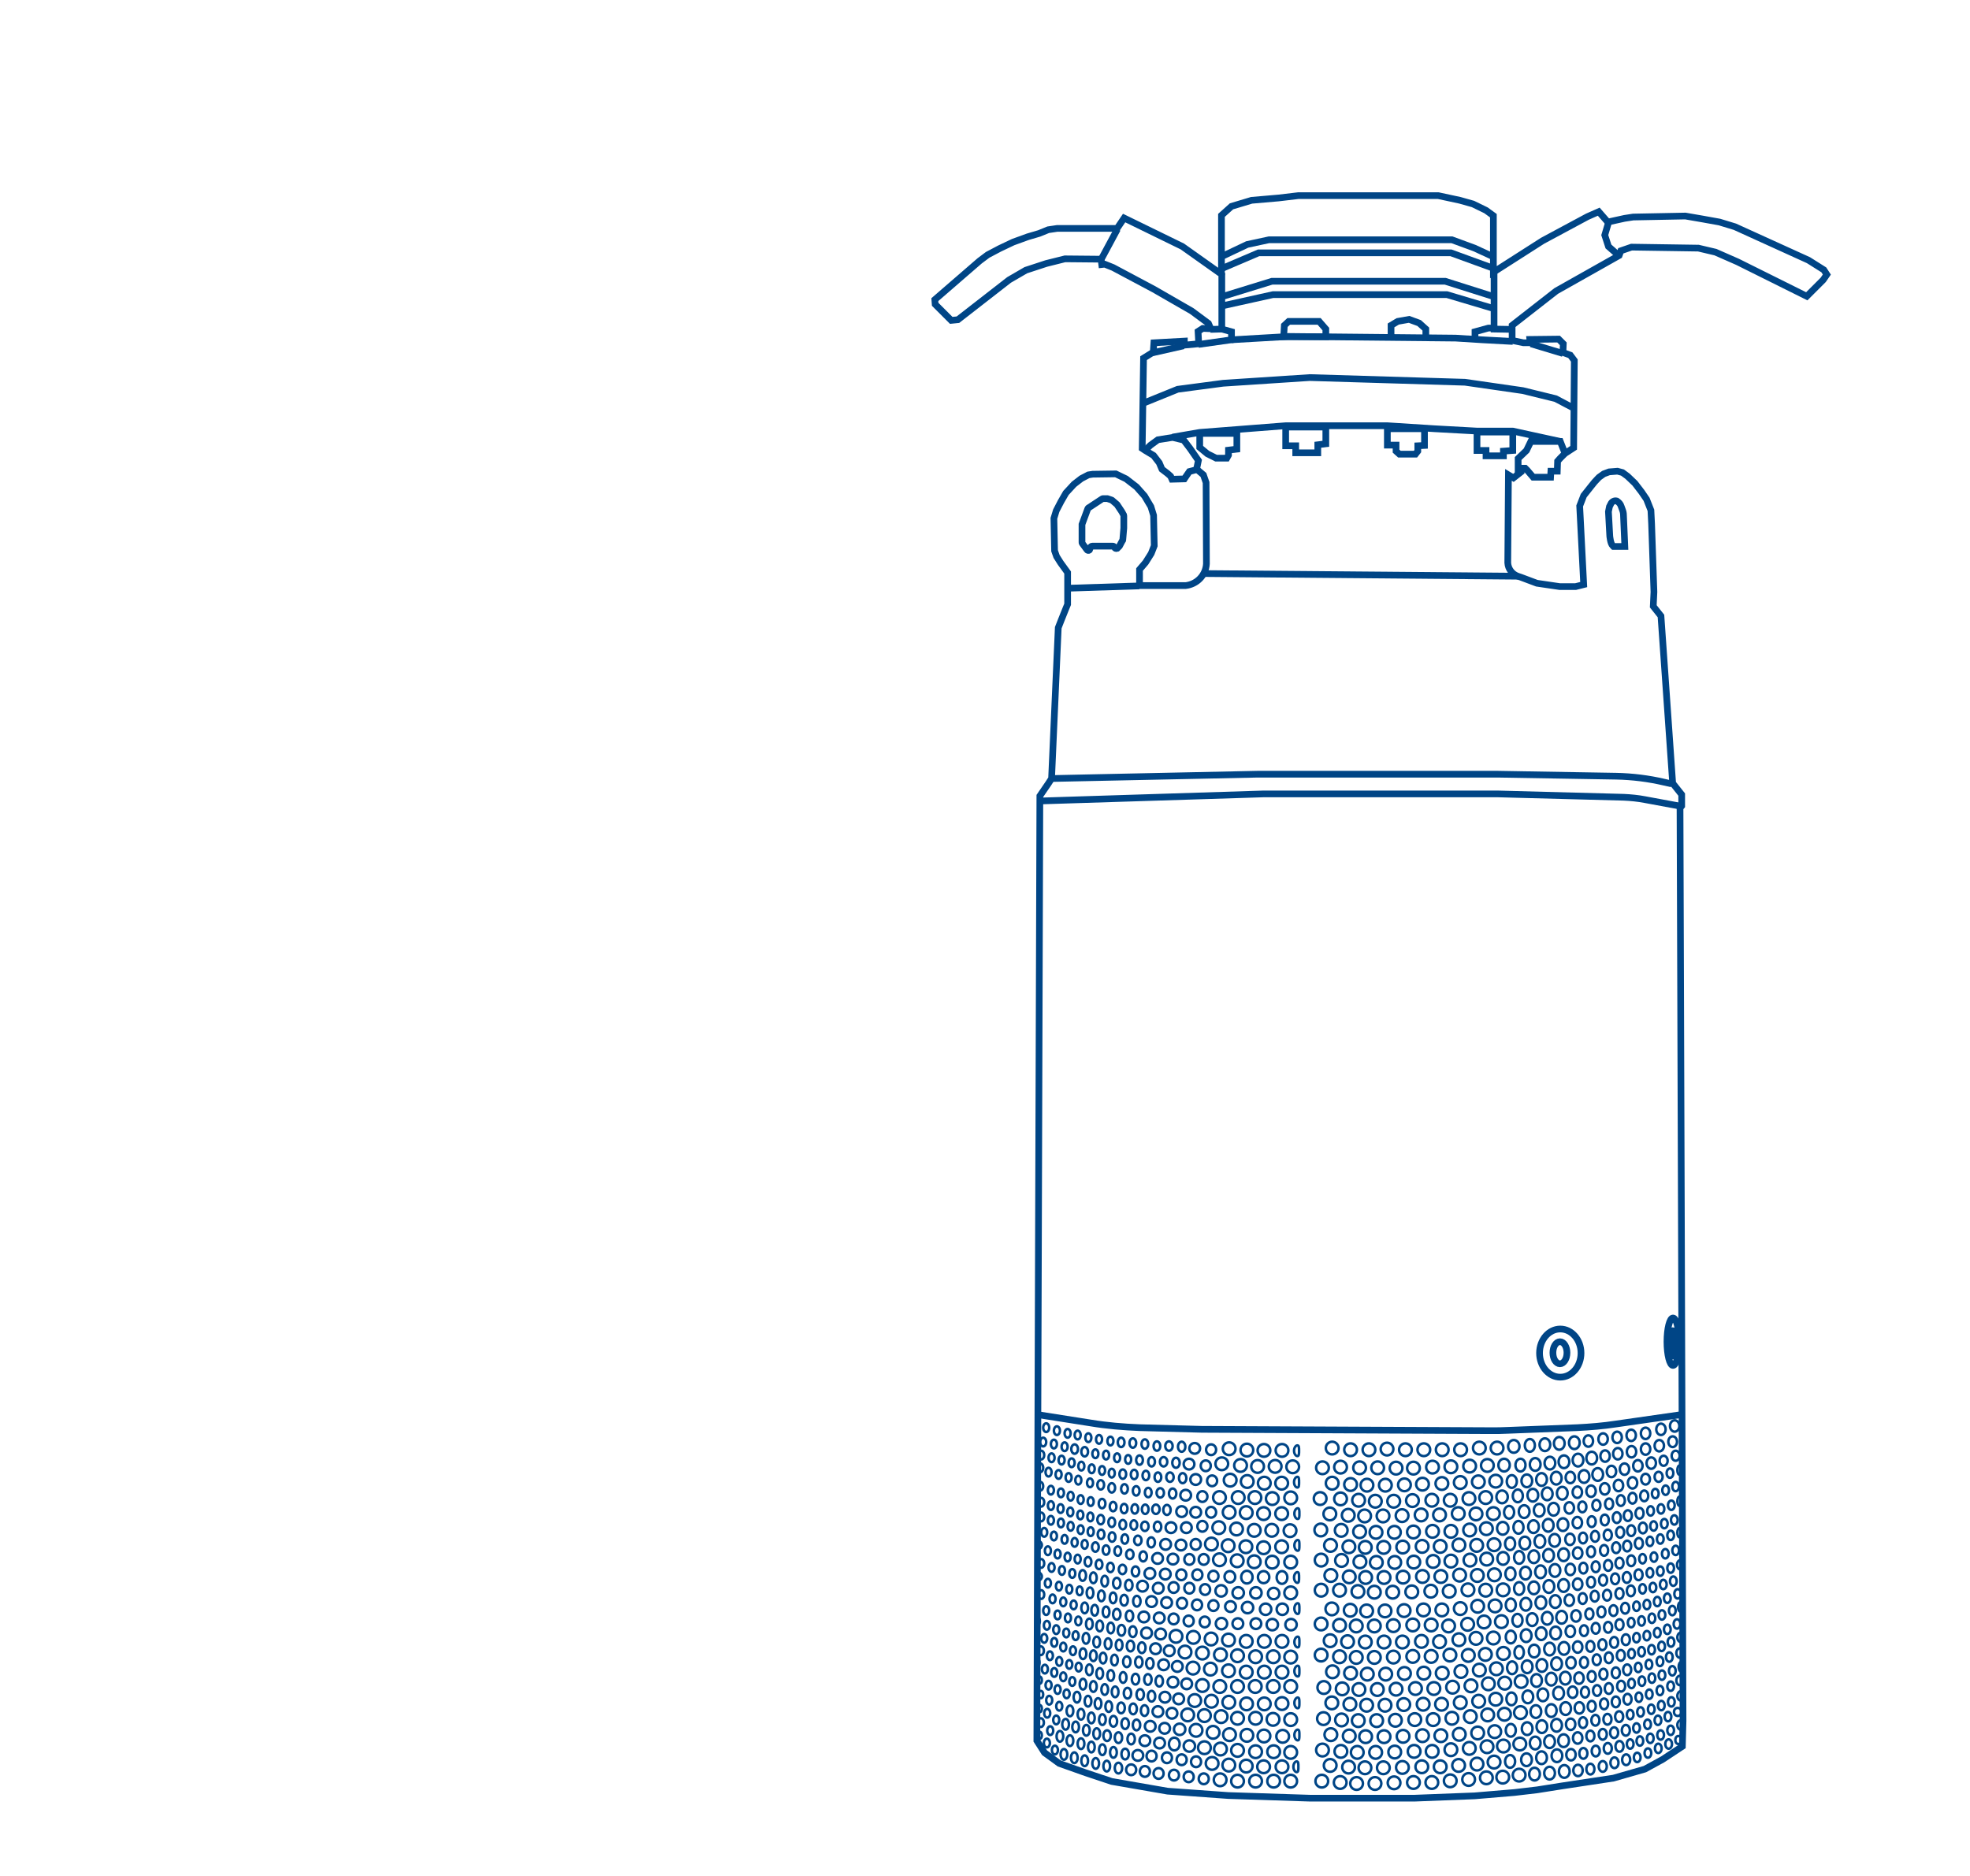 <?xml version="1.0" encoding="utf-8"?>
<!-- Generator: Adobe Illustrator 27.9.3, SVG Export Plug-In . SVG Version: 9.03 Build 53313)  -->
<svg version="1.1" id="Layer_1" xmlns="http://www.w3.org/2000/svg" xmlns:xlink="http://www.w3.org/1999/xlink" x="0px" y="0px"
	 viewBox="0 0 589 561" style="enable-background:new 0 0 589 561;" xml:space="preserve">
<style type="text/css">
	.st0{fill:none;stroke:#004586;stroke-width:2;stroke-miterlimit:10;}
	.st1{fill:none;stroke:#004586;stroke-width:0.75;stroke-miterlimit:10;}
</style>
<g id="Ilustraciones_Relleno">
	<path class="st0" d="M279.5,89.6L292.9,78l2.4-1.8l3.6-1.9l4-1.9l4.4-1.6l3.4-1l2.7-1.1l2.7-0.4h17.9l2.1-3.1l17.4,8.5l11,7.8
		l0.7-0.1v-17l3-2.7l6-1.8l8.1-0.7l5.9-0.7h41.8l6.5,1.4l3.9,1.1l3.9,1.9l2.2,1.6v16.9l14.7-9.4l13.4-7.2l3.4-1.5l2.7,3.1l5-1.1
		l2.6-0.4l15.6-0.3l5.2,0.9l5,0.9l4.6,1.4l22,10l4.6,2.9l0.9,1.4l-1.1,1.6l-4.9,4.9l-20.7-10.3l-6.6-2.9l-5.1-1.2l-20-0.3l-3.2,1.1
		l-0.5,1.4l-18.8,10.6l-13.2,10.3v4.5l3.4,0.7h2l-0.1-1l8.6-0.1l1.4,1.4l-0.1,2.6l2.2,0.8l1.2,1.6l-0.2,26.1l-2.6,1.7l-1.4,1.4
		l-0.8,0.9l-0.1,3h-1.9l-0.1,1.8h-5.2l-1.8-2.1L456,140l-1.2,0v1.1l-2.3,1.8L451,142l-0.2,26.3l0,0c0.1,1.8,1.3,3.4,3,4l0.9,0.3
		l4.8,1.8l6.8,1h4.8l2.4-0.6l-1.2-23.5l1.2-3.1l2.3-2.9c0.6-0.8,1.3-1.6,2-2.3l0.3-0.3l1.4-1l1.6-0.6l2.5-0.2l1.5,0.4l1.5,1.1
		l2.2,2.1l2,2.6l1.5,2.2l1.3,3.3l0.2,4l0.7,20.4l-0.2,4.3l2.3,2.9l3.5,50l2.7,3.4v3.4l-0.5,0.6l0.9,273l-0.2,7.6l-5.9,3.9l-5.3,2.9
		l-9.4,2.7l-15.2,2.3l-7.6,1.2l-6.8,0.8l-11.9,1l-18.1,0.7h-31l-24.6-0.8l-18.1-1.3l-16.7-2.9l-7.8-2.6l-7.9-2.8l-4.4-3.2l-2.3-3.6
		l0.9-282.5l2.6-3.8l0.9-1.4l2-45.1l0.9-2.3l1.4-3.5l0.5-1.2v-9.5l-2.1-2.9l-1.2-1.9l-0.6-1.7l-0.2-9.7l0.7-2.3l1.4-2.7l1.5-2.6
		l2.4-2.6l2.2-1.7l2.1-1.1l1.3-0.2l6.9-0.1l3.1,1.5l3.1,2.4l2.4,2.7l1.9,3.2l0.8,2.6l0.2,9.1l-0.9,2.3l-1.7,2.7l-1.8,2.1l0,4.8h13.8
		l0,0c3.4-0.4,6-3.1,6.2-6.5l-0.1-24.3l-0.8-2.3l-1.9-1.6l-2.3,0.6l-0.9,1.3l-0.6,0.9l-3.7,0.1l-0.4-0.9l-0.9-0.8l-1.7-1.3l-0.8-1.9
		l-1.7-2.2l-2.5-1.5l-0.9-0.6l0.4-27l2.9-1.8l0.2-2.8l9.1-0.5v1.2l4.3-0.4l-0.2-3.7l1.4-0.9l2.4,0.1l-0.7-1.6l-5-3.7l-11.3-6.5
		l-12.2-6.5l-2.5-1l-0.9,0.1l-0.2-1.6l-10.8-0.1l-5.6,1.4l-6.1,2l-5,2.9l-15.3,11.9l-2,0.2l-4.8-4.8L279.5,89.6L279.5,89.6z"/>
	<path class="st0" d="M325,164.4l-1.4-1.9c-0.1-0.1-0.1-0.2-0.1-0.4V157c0-0.1,0-0.1,0-0.2l1.7-4.6c0-0.1,0.1-0.2,0.2-0.3l4.1-2.7
		c0.1-0.1,0.2-0.1,0.3-0.1h1.1c0.1,0,0.1,0,0.2,0l1.2,0.4c0.1,0,0.2,0.1,0.2,0.1l1.4,1.2c0,0,0.1,0.1,0.1,0.1l1.4,2.1c0,0,0,0,0,0
		l0.5,0.9c0,0.1,0.1,0.2,0.1,0.3v3.7c0,0,0,0,0,0l-0.3,3.5c0,0.1,0,0.2-0.1,0.2l-0.9,1.7c-0.1,0.1-0.2,0.2-0.3,0.3L334,164
		c-0.3,0.1-0.7,0-0.8-0.4l0,0c-0.1-0.2-0.3-0.3-0.5-0.3h-6.1c-0.3,0-0.5,0.2-0.6,0.4l-0.2,0.6c0,0.1-0.1,0.2-0.1,0.2l0,0
		C325.5,164.7,325.1,164.6,325,164.4z"/>
	<path class="st0" d="M481.3,160.3c0,0,0.2,2.3,0.9,2.9l0.2,0.2h3.4l-0.4-9.3c0-0.6-0.1-1.1-0.3-1.6l-0.4-1.1
		c-0.2-0.7-0.7-1.2-1.3-1.6l0,0l0,0c-0.7-0.2-1.5,0.2-1.8,0.9l-0.4,0.8l-0.3,1.5L481.3,160.3z"/>
	<line class="st0" x1="334.1" y1="68.5" x2="329.1" y2="77.8"/>
	<polyline class="st0" points="480.9,66.6 479.8,70.3 480.9,73.7 484.3,76.7 	"/>
	<polyline class="st0" points="365.3,76.7 372.9,73.1 379.4,71.7 434.1,71.7 440.9,74.2 446.3,76.7 	"/>
	<polyline class="st0" points="365.3,80.3 376.3,75.6 433.8,75.6 446.7,80.3 	"/>
	<polyline class="st0" points="365.3,81.6 365.3,98.4 368.2,99.2 368.2,101.6 358.3,103 	"/>
	<line class="st0" x1="361.9" y1="98.5" x2="365.3" y2="98.4"/>
	<polyline class="st0" points="365.7,88.6 380.3,84.1 432.1,84.1 446.3,88.6 	"/>
	<polyline class="st0" points="365.7,91.4 380.6,88.1 432.6,88.1 446.7,92.3 	"/>
	<polyline class="st0" points="446.7,81.7 446.7,98.4 452.3,98.5 	"/>
	<polyline class="st0" points="368.2,101.6 383.8,100.7 385.2,100.6 435.2,101.1 443.1,101.6 452.3,102.1 	"/>
	<polygon class="st0" points="384,97.3 385.3,96.1 394.4,96.1 396.4,98.4 396.4,100.7 383.8,100.7 	"/>
	<polyline class="st0" points="415.9,100.6 415.9,97.3 417.9,96.1 421.3,95.5 424.3,96.6 426.3,98.4 426.3,100.7 	"/>
	<polyline class="st0" points="441,101.4 441,99.2 445,98.1 447.5,98.1 	"/>
	<line class="st0" x1="344.6" y1="105.5" x2="353.9" y2="103.4"/>
	<line class="st0" x1="457.7" y1="102.8" x2="467.3" y2="105.7"/>
	<polyline class="st0" points="341.5,120.7 352.1,116.4 365.7,114.6 391.6,112.9 438,114.3 455.3,116.8 465.1,119.2 470.6,122.1 	
		"/>
	<polyline class="st0" points="342.2,134.8 344,133.1 346.2,131.5 350.6,130.8 353.9,131.6 355.8,134.1 358.3,137.7 357.7,140.6 	
		"/>
	<polygon class="st0" points="358.7,129.6 358.7,133.8 361,135.7 363.6,137 366.8,137 367.3,136.1 367.3,134.6 369.8,134.3 
		369.8,129.6 	"/>
	<polygon class="st0" points="384.4,127.7 384.4,133.3 387.4,133.3 387.4,135.4 394,135.4 394,133 396.4,132.7 396.4,127.7 	"/>
	<polygon class="st0" points="414.8,128.2 414.8,133.1 417.4,133.1 417.4,134.9 418.4,135.8 423.2,135.8 423.9,134.9 423.9,133.3 
		425.9,133.2 425.9,128.2 	"/>
	<polygon class="st0" points="441.6,129.2 441.6,134.7 444.3,134.7 444.3,136.3 449.5,136.3 449.5,134.9 452.3,134.7 452.3,129.2 	
		"/>
	<polyline class="st0" points="468,135.8 466.5,132 457.7,132 456.4,134.7 453.9,137.1 453.9,141.7 	"/>
	<polyline class="st0" points="350.6,130.7 358.7,129.3 384.4,127.3 414.8,127.3 428.9,128.2 441.6,128.9 452.3,128.9 466.5,132 	
		"/>
	<line class="st0" x1="319.1" y1="175.9" x2="340.6" y2="175.2"/>
	<line class="st0" x1="359.7" y1="171.5" x2="453.8" y2="172.3"/>
	<path class="st0" d="M314.3,232.8l61.7-1.3h71.8l35.4,0.6c4.9,0.1,9.7,0.7,14.4,1.8l2.2,0.5"/>
	<path class="st0" d="M311.3,239.5l66.4-2.1h70.2l37.6,1c2.1,0.1,4.2,0.3,6.3,0.7l10.8,2"/>
	<ellipse class="st0" cx="466.5" cy="404.6" rx="6.2" ry="7.2"/>
	<ellipse class="st0" cx="466.4" cy="404.5" rx="2.1" ry="3.3"/>
	<ellipse class="st0" cx="500.2" cy="401.2" rx="1.8" ry="7.1"/>
	<ellipse class="st0" cx="500.1" cy="401.7" rx="0.9" ry="3.8"/>
	<ellipse class="st1" cx="380.8" cy="532.6" rx="1.9" ry="1.9"/>
	<ellipse class="st1" cx="377.8" cy="528.3" rx="1.9" ry="1.9"/>
	<ellipse class="st1" cx="383.3" cy="528.3" rx="1.9" ry="1.9"/>
	<ellipse class="st1" cx="380.8" cy="523.8" rx="1.9" ry="1.9"/>
	<ellipse class="st1" cx="375.4" cy="523.8" rx="1.9" ry="1.9"/>
	<ellipse class="st1" cx="372.8" cy="518.9" rx="1.9" ry="1.9"/>
	<ellipse class="st1" cx="383.5" cy="519.2" rx="1.9" ry="1.9"/>
	<ellipse class="st1" cx="377.9" cy="519.1" rx="1.9" ry="1.9"/>
	<ellipse class="st1" cx="370" cy="513.8" rx="1.9" ry="1.9"/>
	
		<ellipse transform="matrix(0.16 -0.987 0.987 0.16 -187.825 807.698)" class="st1" cx="380.8" cy="514.2" rx="1.9" ry="1.9"/>
	<ellipse class="st1" cx="375.4" cy="513.8" rx="1.9" ry="1.9"/>
	<ellipse class="st1" cx="372.7" cy="509.5" rx="1.9" ry="1.9"/>
	<ellipse class="st1" cx="383.3" cy="509.4" rx="1.9" ry="1.9"/>
	<ellipse class="st1" cx="378" cy="509.5" rx="1.9" ry="1.9"/>
	<ellipse class="st1" cx="370" cy="523.4" rx="1.9" ry="1.9"/>
	<ellipse class="st1" cx="372.6" cy="528.1" rx="1.9" ry="1.9"/>
	<ellipse class="st1" cx="375.4" cy="532.6" rx="1.9" ry="1.9"/>
	<ellipse class="st1" cx="370" cy="532.6" rx="1.9" ry="1.9"/>
	<ellipse class="st1" cx="367.4" cy="527.8" rx="1.9" ry="1.9"/>
	<ellipse class="st1" cx="365.1" cy="513.3" rx="1.9" ry="1.9"/>
	<ellipse class="st1" cx="367.4" cy="509" rx="1.9" ry="1.9"/>
	<ellipse class="st1" cx="370" cy="504.3" rx="1.9" ry="1.9"/>
	<ellipse class="st1" cx="380.7" cy="504.3" rx="1.9" ry="1.9"/>
	<ellipse class="st1" cx="375.3" cy="504.3" rx="1.9" ry="1.9"/>
	<ellipse class="st1" cx="364.7" cy="504.3" rx="1.9" ry="1.9"/>
	<ellipse class="st1" cx="372.6" cy="500" rx="1.9" ry="1.9"/>
	<ellipse class="st1" cx="383.3" cy="500" rx="1.9" ry="1.9"/>
	<ellipse class="st1" cx="378" cy="500" rx="1.9" ry="1.9"/>
	<ellipse class="st1" cx="367.3" cy="499.6" rx="1.9" ry="1.9"/>
	<ellipse class="st1" cx="370" cy="495.1" rx="1.9" ry="1.9"/>
	<ellipse class="st1" cx="380.7" cy="495.4" rx="1.9" ry="1.9"/>
	<ellipse class="st1" cx="375.4" cy="495.4" rx="1.9" ry="1.9"/>
	<ellipse class="st1" cx="370.1" cy="485.5" rx="1.6" ry="1.6"/>
	<ellipse class="st1" cx="380.4" cy="485.8" rx="1.7" ry="1.7"/>
	<ellipse class="st1" cx="375.5" cy="485.5" rx="1.6" ry="1.6"/>
	<ellipse class="st1" cx="365.2" cy="485.5" rx="1.7" ry="1.7"/>
	<ellipse class="st1" cx="373" cy="480.7" rx="1.7" ry="1.7"/>
	<ellipse class="st1" cx="383.4" cy="481.2" rx="1.7" ry="1.7"/>
	<ellipse class="st1" cx="378.4" cy="481.2" rx="1.7" ry="1.7"/>
	<ellipse class="st1" cx="367.9" cy="480.4" rx="1.6" ry="1.6"/>
	<ellipse class="st1" cx="370.2" cy="476.3" rx="1.7" ry="1.7"/>
	<ellipse class="st1" cx="380.8" cy="476.5" rx="1.7" ry="1.7"/>
	<ellipse class="st1" cx="375.5" cy="476.3" rx="1.7" ry="1.7"/>
	<ellipse class="st1" cx="365.1" cy="475.7" rx="1.7" ry="1.7"/>
	<ellipse class="st1" cx="372.8" cy="471.6" rx="1.7" ry="1.9"/>
	<ellipse class="st1" cx="383.3" cy="471.7" rx="1.6" ry="1.9"/>
	<ellipse class="st1" cx="377.8" cy="471.6" rx="1.7" ry="1.8"/>
	<ellipse transform="matrix(0.991 -0.133 0.133 0.991 -59.485 53.155)" class="st1" cx="367.8" cy="471.5" rx="1.6" ry="1.7"/>
	<ellipse class="st1" cx="369.9" cy="466.7" rx="1.9" ry="1.9"/>
	
		<ellipse transform="matrix(0.16 -0.987 0.987 0.16 -141.532 767.936)" class="st1" cx="380.5" cy="467.1" rx="1.9" ry="1.9"/>
	<ellipse class="st1" cx="375" cy="467" rx="1.9" ry="1.9"/>
	<ellipse class="st1" cx="364.6" cy="466.4" rx="1.9" ry="1.9"/>
	<ellipse class="st1" cx="372.5" cy="462.5" rx="1.9" ry="1.9"/>
	<ellipse class="st1" cx="383.2" cy="462.5" rx="1.9" ry="1.9"/>
	<ellipse class="st1" cx="377.8" cy="462.8" rx="1.9" ry="1.9"/>
	<ellipse class="st1" cx="367.2" cy="462.2" rx="1.9" ry="1.9"/>
	<ellipse class="st1" cx="385.9" cy="532.6" rx="1.9" ry="1.9"/>
	<ellipse class="st1" cx="385.9" cy="524" rx="1.9" ry="1.9"/>
	<ellipse class="st1" cx="385.9" cy="514.2" rx="1.9" ry="1.9"/>
	<ellipse class="st1" cx="385.9" cy="504.3" rx="1.9" ry="1.9"/>
	<ellipse class="st1" cx="385.9" cy="495.5" rx="1.9" ry="1.9"/>
	<ellipse class="st1" cx="386" cy="485.8" rx="1.7" ry="1.7"/>
	<ellipse class="st1" cx="385.9" cy="476.3" rx="1.9" ry="1.9"/>
	<ellipse class="st1" cx="385.9" cy="467.1" rx="1.9" ry="1.9"/>
	<ellipse class="st1" cx="369.7" cy="457.2" rx="1.9" ry="1.9"/>
	
		<ellipse transform="matrix(0.16 -0.987 0.987 0.16 -132.269 759.829)" class="st1" cx="380.4" cy="457.6" rx="1.9" ry="1.9"/>
	<ellipse class="st1" cx="375" cy="457.6" rx="1.9" ry="1.9"/>
	<ellipse class="st1" cx="364.4" cy="456.8" rx="1.9" ry="1.9"/>
	<ellipse class="st1" cx="385.7" cy="457.7" rx="1.9" ry="1.9"/>
	<ellipse class="st1" cx="377.8" cy="452.6" rx="1.9" ry="1.9"/>
	<ellipse class="st1" cx="372.6" cy="452.3" rx="1.9" ry="1.9"/>
	<ellipse class="st1" cx="383.2" cy="452.6" rx="1.9" ry="1.9"/>
	
		<ellipse transform="matrix(0.16 -0.987 0.987 0.16 -122.757 751.962)" class="st1" cx="380.5" cy="448.1" rx="1.9" ry="1.9"/>
	<ellipse class="st1" cx="375.2" cy="447.8" rx="1.9" ry="1.9"/>
	<ellipse class="st1" cx="385.9" cy="447.9" rx="1.9" ry="1.9"/>
	<ellipse class="st1" cx="378" cy="443.5" rx="1.9" ry="1.9"/>
	<ellipse class="st1" cx="372.9" cy="443" rx="1.9" ry="1.9"/>
	<ellipse class="st1" cx="383.2" cy="443.5" rx="1.9" ry="1.9"/>
	<ellipse class="st1" cx="367.5" cy="452.2" rx="1.9" ry="1.9"/>
	<ellipse class="st1" cx="370.2" cy="447.8" rx="1.9" ry="1.9"/>
	<ellipse class="st1" cx="367.8" cy="442.6" rx="1.9" ry="1.9"/>
	<ellipse class="st1" cx="364.6" cy="447.8" rx="1.9" ry="1.9"/>
	
		<ellipse transform="matrix(0.16 -0.987 0.987 0.16 -112.577 744.758)" class="st1" cx="381.4" cy="438.5" rx="1.9" ry="1.9"/>
	<ellipse class="st1" cx="376" cy="438.5" rx="1.9" ry="1.9"/>
	<ellipse class="st1" cx="386.5" cy="438.6" rx="1.9" ry="1.9"/>
	<ellipse class="st1" cx="370.9" cy="438.2" rx="1.9" ry="1.9"/>
	<ellipse class="st1" cx="377.9" cy="433.7" rx="1.9" ry="1.9"/>
	<ellipse class="st1" cx="383.3" cy="433.7" rx="1.9" ry="1.9"/>
	<ellipse class="st1" cx="372.8" cy="433.6" rx="1.9" ry="1.9"/>
	<ellipse class="st1" cx="367.5" cy="433.2" rx="1.9" ry="1.9"/>
	<ellipse class="st1" cx="365.3" cy="437.7" rx="1.9" ry="1.9"/>
	<ellipse class="st1" cx="364.8" cy="532.2" rx="1.9" ry="1.9"/>
	<ellipse class="st1" cx="359.9" cy="531.9" rx="1.5" ry="1.6"/>
	<ellipse class="st1" cx="355.4" cy="531.3" rx="1.5" ry="1.6"/>
	<ellipse class="st1" cx="357.6" cy="526.8" rx="1.5" ry="1.6"/>
	<ellipse class="st1" cx="351" cy="530.8" rx="1.5" ry="1.6"/>
	<ellipse class="st1" cx="346.4" cy="530.3" rx="1.5" ry="1.6"/>
	<ellipse class="st1" cx="348.9" cy="525.6" rx="1.5" ry="1.6"/>
	<ellipse class="st1" cx="353.3" cy="526.2" rx="1.5" ry="1.6"/>
	<ellipse class="st1" cx="360.2" cy="485" rx="1.5" ry="1.6"/>
	<ellipse class="st1" cx="362.8" cy="480.1" rx="1.5" ry="1.6"/>
	<ellipse class="st1" cx="357.9" cy="479.9" rx="1.5" ry="1.6"/>
	<ellipse class="st1" cx="360.3" cy="475.3" rx="1.5" ry="1.6"/>
	<ellipse class="st1" cx="362.8" cy="471.3" rx="1.5" ry="1.6"/>
	<ellipse class="st1" cx="358" cy="470.9" rx="1.5" ry="1.6"/>
	<ellipse class="st1" cx="355.6" cy="466.3" rx="1.5" ry="1.6"/>
	<ellipse class="st1" cx="359.9" cy="466.3" rx="1.5" ry="1.6"/>
	<ellipse class="st1" cx="353.2" cy="470.9" rx="1.5" ry="1.6"/>
	<ellipse class="st1" cx="355.6" cy="474.9" rx="1.5" ry="1.6"/>
	<ellipse class="st1" cx="353.4" cy="479.4" rx="1.5" ry="1.6"/>
	<ellipse class="st1" cx="355.4" cy="484.7" rx="1.5" ry="1.6"/>
	<ellipse class="st1" cx="350.9" cy="484.1" rx="1.5" ry="1.6"/>
	<ellipse class="st1" cx="344.3" cy="525.1" rx="1.5" ry="1.6"/>
	<ellipse class="st1" cx="342.3" cy="529.7" rx="1.5" ry="1.6"/>
	<ellipse class="st1" cx="395.2" cy="532.6" rx="1.9" ry="1.9"/>
	<ellipse class="st1" cx="400.7" cy="533" rx="1.9" ry="1.9"/>
	<ellipse class="st1" cx="405.6" cy="533.3" rx="1.9" ry="1.9"/>
	<ellipse class="st1" cx="411.1" cy="533.3" rx="1.9" ry="1.9"/>
	<ellipse class="st1" cx="416.8" cy="533.1" rx="1.9" ry="1.9"/>
	<ellipse class="st1" cx="422.6" cy="533" rx="1.9" ry="1.9"/>
	<ellipse class="st1" cx="428.1" cy="533" rx="1.9" ry="1.9"/>
	<ellipse class="st1" cx="433.6" cy="532.5" rx="1.9" ry="1.9"/>
	<ellipse class="st1" cx="439.1" cy="532.1" rx="1.9" ry="1.9"/>
	<ellipse class="st1" cx="444.4" cy="531.6" rx="1.9" ry="1.9"/>
	<ellipse class="st1" cx="449.3" cy="531.4" rx="1.9" ry="1.9"/>
	<ellipse class="st1" cx="454.2" cy="530.8" rx="1.9" ry="1.9"/>
	<ellipse class="st1" cx="458.8" cy="530.5" rx="1.6" ry="1.9"/>
	<ellipse class="st1" cx="463.3" cy="530.2" rx="1.6" ry="1.9"/>
	<ellipse class="st1" cx="467.7" cy="529.7" rx="1.6" ry="1.9"/>
	<ellipse class="st1" cx="471.8" cy="529.4" rx="1.4" ry="1.7"/>
	<ellipse class="st1" cx="475.5" cy="529" rx="1.2" ry="1.6"/>
	<ellipse class="st1" cx="479.2" cy="528.2" rx="1.2" ry="1.6"/>
	<ellipse class="st1" cx="482.7" cy="527.1" rx="1.2" ry="1.6"/>
	<ellipse class="st1" cx="486.2" cy="526.2" rx="1.2" ry="1.6"/>
	<ellipse class="st1" cx="489.5" cy="525.5" rx="1" ry="1.4"/>
	<ellipse class="st1" cx="492.7" cy="524.2" rx="1" ry="1.4"/>
	<ellipse class="st1" cx="495.8" cy="522.8" rx="1" ry="1.4"/>
	<ellipse class="st1" cx="498.9" cy="521.5" rx="1" ry="1.4"/>
	<ellipse class="st1" cx="501.8" cy="520.3" rx="0.9" ry="1.2"/>
	<ellipse class="st1" cx="397.7" cy="527.9" rx="1.9" ry="1.9"/>
	<ellipse class="st1" cx="403.2" cy="528.4" rx="1.9" ry="1.9"/>
	<ellipse class="st1" cx="408.1" cy="528.6" rx="1.9" ry="1.9"/>
	<ellipse class="st1" cx="413.6" cy="528.6" rx="1.9" ry="1.9"/>
	<ellipse class="st1" cx="419.3" cy="528.5" rx="1.9" ry="1.9"/>
	<ellipse class="st1" cx="425.1" cy="528.3" rx="1.9" ry="1.9"/>
	<ellipse class="st1" cx="430.6" cy="528.3" rx="1.9" ry="1.9"/>
	<ellipse class="st1" cx="436.1" cy="527.9" rx="1.9" ry="1.9"/>
	<ellipse class="st1" cx="441.6" cy="527.5" rx="1.9" ry="1.9"/>
	<ellipse class="st1" cx="451.5" cy="526.7" rx="1.5" ry="1.9"/>
	<ellipse class="st1" cx="456.4" cy="526.2" rx="1.6" ry="1.9"/>
	<ellipse class="st1" cx="460.9" cy="525.6" rx="1.6" ry="1.9"/>
	<ellipse class="st1" cx="465.5" cy="525" rx="1.6" ry="1.9"/>
	<ellipse class="st1" cx="469.7" cy="524.7" rx="1.4" ry="1.7"/>
	<ellipse class="st1" cx="473.4" cy="524.3" rx="1.2" ry="1.6"/>
	<ellipse class="st1" cx="477.1" cy="523.6" rx="1.2" ry="1.6"/>
	<ellipse class="st1" cx="480.7" cy="522.8" rx="1.2" ry="1.6"/>
	<ellipse class="st1" cx="484.2" cy="522.2" rx="1.2" ry="1.6"/>
	<ellipse class="st1" cx="487.4" cy="521.5" rx="1" ry="1.4"/>
	<ellipse class="st1" cx="490.3" cy="520.6" rx="1" ry="1.4"/>
	<ellipse class="st1" cx="493.4" cy="519.8" rx="1" ry="1.4"/>
	<ellipse class="st1" cx="496.5" cy="518.8" rx="1" ry="1.4"/>
	<ellipse class="st1" cx="499.5" cy="517.4" rx="1" ry="1.4"/>
	<path class="st1" d="M503,515.8c0,0.7,0,1.4-0.5,1.4s-1-0.6-1-1.4s0.5-1.4,1-1.4S503,515.1,503,515.8z"/>
	<ellipse class="st1" cx="395.4" cy="523.3" rx="1.9" ry="1.9"/>
	<ellipse class="st1" cx="400.9" cy="523.7" rx="1.9" ry="1.9"/>
	<ellipse class="st1" cx="405.8" cy="524" rx="1.9" ry="1.9"/>
	<ellipse class="st1" cx="411.3" cy="524" rx="1.9" ry="1.9"/>
	<ellipse class="st1" cx="417" cy="523.9" rx="1.9" ry="1.9"/>
	<ellipse class="st1" cx="422.8" cy="523.7" rx="1.9" ry="1.9"/>
	<ellipse class="st1" cx="428.2" cy="523.7" rx="1.9" ry="1.9"/>
	<ellipse class="st1" cx="433.8" cy="523.2" rx="1.9" ry="1.9"/>
	<ellipse class="st1" cx="439.3" cy="522.8" rx="1.9" ry="1.9"/>
	<ellipse class="st1" cx="444.6" cy="522.3" rx="1.9" ry="1.9"/>
	<ellipse class="st1" cx="449.5" cy="522.1" rx="1.9" ry="1.9"/>
	<ellipse class="st1" cx="454.4" cy="521.5" rx="1.9" ry="1.9"/>
	<ellipse class="st1" cx="459" cy="521.2" rx="1.6" ry="1.9"/>
	<ellipse class="st1" cx="397.9" cy="518.7" rx="1.9" ry="1.9"/>
	<ellipse class="st1" cx="403.4" cy="519.1" rx="1.9" ry="1.9"/>
	<ellipse class="st1" cx="408.3" cy="519.3" rx="1.9" ry="1.9"/>
	<ellipse class="st1" cx="413.8" cy="519.3" rx="1.9" ry="1.9"/>
	<ellipse class="st1" cx="419.5" cy="519.2" rx="1.9" ry="1.9"/>
	<ellipse class="st1" cx="425.3" cy="519" rx="1.9" ry="1.9"/>
	<ellipse class="st1" cx="430.8" cy="519" rx="1.9" ry="1.9"/>
	<ellipse class="st1" cx="436.3" cy="518.6" rx="1.9" ry="1.9"/>
	<ellipse class="st1" cx="441.8" cy="518.2" rx="1.9" ry="1.9"/>
	<ellipse class="st1" cx="451.7" cy="517.4" rx="1.5" ry="1.9"/>
	<ellipse class="st1" cx="456.6" cy="516.9" rx="1.6" ry="1.9"/>
	<ellipse class="st1" cx="461" cy="516.3" rx="1.6" ry="1.9"/>
	<ellipse class="st1" cx="467.5" cy="520.5" rx="1.6" ry="1.9"/>
	<ellipse class="st1" cx="471.7" cy="519.7" rx="1.4" ry="1.7"/>
	<ellipse class="st1" cx="475.5" cy="519.1" rx="1.2" ry="1.6"/>
	<ellipse class="st1" cx="479.2" cy="518.6" rx="1.2" ry="1.6"/>
	<ellipse class="st1" cx="482.6" cy="518.1" rx="1.2" ry="1.6"/>
	<ellipse class="st1" cx="486.1" cy="517.4" rx="1.2" ry="1.6"/>
	<ellipse class="st1" cx="489.3" cy="516.7" rx="1" ry="1.4"/>
	<ellipse class="st1" cx="492.6" cy="515.6" rx="1" ry="1.4"/>
	<ellipse class="st1" cx="465.4" cy="515.9" rx="1.6" ry="1.9"/>
	<ellipse class="st1" cx="469.6" cy="515.6" rx="1.4" ry="1.7"/>
	<ellipse class="st1" cx="473.3" cy="515.1" rx="1.2" ry="1.6"/>
	<ellipse class="st1" cx="477" cy="514.4" rx="1.2" ry="1.6"/>
	<ellipse class="st1" cx="480.6" cy="514.1" rx="1.2" ry="1.6"/>
	<ellipse class="st1" cx="484.1" cy="513.3" rx="1.2" ry="1.6"/>
	<ellipse class="st1" cx="487.4" cy="512.7" rx="1" ry="1.4"/>
	<ellipse class="st1" cx="490.5" cy="511.9" rx="1" ry="1.4"/>
	<ellipse class="st1" cx="463.3" cy="520.8" rx="1.6" ry="1.9"/>
	<ellipse class="st1" cx="446.7" cy="526.9" rx="1.9" ry="1.9"/>
	<ellipse class="st1" cx="446.9" cy="517.8" rx="1.9" ry="1.9"/>
	<ellipse class="st1" cx="495.7" cy="514.4" rx="1" ry="1.4"/>
	<ellipse class="st1" cx="498.7" cy="513.3" rx="1" ry="1.4"/>
	<ellipse class="st1" cx="499.7" cy="508.9" rx="1" ry="1.4"/>
	<ellipse class="st1" cx="493.7" cy="511.1" rx="1" ry="1.4"/>
	<ellipse class="st1" cx="496.7" cy="510" rx="1" ry="1.4"/>
	<path class="st1" d="M503,507.1c0,0.7,0,1.4-0.5,1.4s-1-0.6-1-1.4c0-0.7,0.5-1.4,1-1.4C503.1,505.8,503,506.4,503,507.1z"/>
	<ellipse class="st1" cx="501.6" cy="511.9" rx="1.1" ry="1.2"/>
	<ellipse class="st1" cx="395.7" cy="513.9" rx="1.9" ry="1.9"/>
	<ellipse class="st1" cx="401.1" cy="514.3" rx="1.9" ry="1.9"/>
	<ellipse class="st1" cx="406.1" cy="514.5" rx="1.9" ry="1.9"/>
	<ellipse class="st1" cx="411.6" cy="514.5" rx="1.9" ry="1.9"/>
	<ellipse class="st1" cx="417.2" cy="514.4" rx="1.9" ry="1.9"/>
	<ellipse class="st1" cx="423" cy="514.2" rx="1.9" ry="1.9"/>
	<ellipse class="st1" cx="428.5" cy="514.2" rx="1.9" ry="1.9"/>
	<ellipse class="st1" cx="434.1" cy="513.8" rx="1.9" ry="1.9"/>
	<ellipse class="st1" cx="439.6" cy="513.3" rx="1.9" ry="1.9"/>
	<ellipse class="st1" cx="444.8" cy="512.8" rx="1.9" ry="1.9"/>
	<ellipse class="st1" cx="449.8" cy="512.6" rx="1.9" ry="1.9"/>
	<ellipse class="st1" cx="454.6" cy="512.1" rx="1.9" ry="1.9"/>
	<ellipse class="st1" cx="459.2" cy="511.8" rx="1.6" ry="1.9"/>
	<ellipse class="st1" cx="463.8" cy="511.5" rx="1.6" ry="1.9"/>
	<ellipse class="st1" cx="468.1" cy="510.9" rx="1.6" ry="1.9"/>
	<ellipse class="st1" cx="472.2" cy="510.7" rx="1.4" ry="1.7"/>
	<ellipse class="st1" cx="475.9" cy="510.2" rx="1.2" ry="1.6"/>
	<ellipse class="st1" cx="479.6" cy="509.5" rx="1.2" ry="1.6"/>
	<ellipse class="st1" cx="483.1" cy="508.9" rx="1.2" ry="1.6"/>
	<ellipse class="st1" cx="486.6" cy="508.1" rx="1.2" ry="1.6"/>
	<ellipse class="st1" cx="490" cy="507.5" rx="1" ry="1.4"/>
	<ellipse class="st1" cx="493.1" cy="506.6" rx="1" ry="1.4"/>
	<ellipse class="st1" cx="496.3" cy="505.5" rx="1" ry="1.4"/>
	<ellipse class="st1" cx="499.5" cy="504.2" rx="1" ry="1.4"/>
	<ellipse class="st1" cx="398.2" cy="509.2" rx="1.9" ry="1.9"/>
	<ellipse class="st1" cx="403.6" cy="509.6" rx="1.9" ry="1.9"/>
	<ellipse class="st1" cx="408.6" cy="509.9" rx="1.9" ry="1.9"/>
	<ellipse class="st1" cx="414.1" cy="509.9" rx="1.9" ry="1.9"/>
	<ellipse class="st1" cx="419.7" cy="509.7" rx="1.9" ry="1.9"/>
	<ellipse class="st1" cx="425.5" cy="509.6" rx="1.9" ry="1.9"/>
	<ellipse class="st1" cx="431" cy="509.6" rx="1.9" ry="1.9"/>
	<ellipse class="st1" cx="436.6" cy="509.1" rx="1.9" ry="1.9"/>
	<ellipse class="st1" cx="442.1" cy="508.7" rx="1.9" ry="1.9"/>
	<ellipse class="st1" cx="451.9" cy="508" rx="1.5" ry="1.9"/>
	<ellipse class="st1" cx="456.8" cy="507.4" rx="1.6" ry="1.9"/>
	<ellipse class="st1" cx="461.3" cy="506.8" rx="1.6" ry="1.9"/>
	<ellipse class="st1" cx="466" cy="506.3" rx="1.6" ry="1.9"/>
	<ellipse class="st1" cx="470.2" cy="506" rx="1.4" ry="1.7"/>
	<ellipse class="st1" cx="473.9" cy="506" rx="1.2" ry="1.6"/>
	<ellipse class="st1" cx="477.5" cy="505.5" rx="1.2" ry="1.6"/>
	<ellipse class="st1" cx="481" cy="504.9" rx="1.2" ry="1.6"/>
	<ellipse class="st1" cx="484.7" cy="504.2" rx="1.2" ry="1.6"/>
	<ellipse class="st1" cx="487.8" cy="503.4" rx="1" ry="1.4"/>
	<ellipse class="st1" cx="490.9" cy="502.7" rx="1" ry="1.4"/>
	<ellipse class="st1" cx="493.9" cy="501.8" rx="1" ry="1.4"/>
	<ellipse class="st1" cx="496.9" cy="500.9" rx="1" ry="1.4"/>
	<ellipse class="st1" cx="500" cy="499.6" rx="1" ry="1.4"/>
	<path class="st1" d="M503,498.4c0,0.7,0,1.4-0.4,1.4c-0.4,0-0.7-0.6-0.7-1.4s0.3-1.4,0.7-1.4S503,497.6,503,498.4z"/>
	<ellipse class="st1" cx="395.8" cy="504.6" rx="1.9" ry="1.9"/>
	<ellipse class="st1" cx="401.3" cy="505" rx="1.9" ry="1.9"/>
	<ellipse class="st1" cx="406.3" cy="505.2" rx="1.9" ry="1.9"/>
	<ellipse class="st1" cx="411.8" cy="505.2" rx="1.9" ry="1.9"/>
	<ellipse class="st1" cx="417.4" cy="505.1" rx="1.9" ry="1.9"/>
	<ellipse class="st1" cx="423.2" cy="504.9" rx="1.9" ry="1.9"/>
	<ellipse class="st1" cx="428.7" cy="504.9" rx="1.9" ry="1.9"/>
	<ellipse class="st1" cx="434.3" cy="504.5" rx="1.9" ry="1.9"/>
	<ellipse class="st1" cx="439.8" cy="504.1" rx="1.9" ry="1.9"/>
	<ellipse class="st1" cx="445" cy="503.5" rx="1.9" ry="1.9"/>
	<ellipse class="st1" cx="449.9" cy="503.3" rx="1.9" ry="1.9"/>
	<ellipse class="st1" cx="454.8" cy="502.8" rx="1.9" ry="1.9"/>
	<ellipse class="st1" cx="459.4" cy="502.5" rx="1.6" ry="1.9"/>
	<ellipse class="st1" cx="398.4" cy="499.9" rx="1.9" ry="1.9"/>
	<ellipse class="st1" cx="403.8" cy="500.3" rx="1.9" ry="1.9"/>
	<ellipse class="st1" cx="408.8" cy="500.6" rx="1.9" ry="1.9"/>
	<ellipse class="st1" cx="414.3" cy="500.6" rx="1.9" ry="1.9"/>
	<ellipse class="st1" cx="419.9" cy="500.4" rx="1.9" ry="1.9"/>
	<ellipse class="st1" cx="425.7" cy="500.3" rx="1.9" ry="1.9"/>
	<ellipse class="st1" cx="431.2" cy="500.3" rx="1.9" ry="1.9"/>
	<ellipse class="st1" cx="436.8" cy="499.8" rx="1.9" ry="1.9"/>
	<ellipse class="st1" cx="442.3" cy="499.4" rx="1.9" ry="1.9"/>
	<ellipse class="st1" cx="452.1" cy="498.7" rx="1.5" ry="1.9"/>
	<ellipse class="st1" cx="456.6" cy="498.4" rx="1.6" ry="1.9"/>
	<ellipse class="st1" cx="461" cy="498" rx="1.6" ry="1.9"/>
	<ellipse class="st1" cx="468" cy="501.8" rx="1.6" ry="1.9"/>
	<ellipse class="st1" cx="472.1" cy="501.8" rx="1.4" ry="1.7"/>
	<ellipse class="st1" cx="475.9" cy="501.3" rx="1.2" ry="1.6"/>
	<ellipse class="st1" cx="479.4" cy="500.6" rx="1.2" ry="1.6"/>
	<ellipse class="st1" cx="483.1" cy="500.2" rx="1.2" ry="1.6"/>
	<ellipse class="st1" cx="486.5" cy="499.3" rx="1.2" ry="1.6"/>
	<ellipse class="st1" cx="489.8" cy="498.6" rx="1" ry="1.4"/>
	<ellipse class="st1" cx="493" cy="497.7" rx="1" ry="1.4"/>
	<ellipse class="st1" cx="465.4" cy="497.5" rx="1.6" ry="1.9"/>
	<ellipse class="st1" cx="469.7" cy="497.2" rx="1.4" ry="1.7"/>
	<ellipse class="st1" cx="473.6" cy="497.1" rx="1.2" ry="1.6"/>
	<ellipse class="st1" cx="477.4" cy="496.3" rx="1.2" ry="1.6"/>
	<ellipse class="st1" cx="481" cy="495.7" rx="1.2" ry="1.6"/>
	<ellipse class="st1" cx="484.6" cy="495" rx="1.2" ry="1.6"/>
	<ellipse class="st1" cx="487.8" cy="494.5" rx="1" ry="1.4"/>
	<ellipse class="st1" cx="463.8" cy="502.1" rx="1.6" ry="1.9"/>
	<ellipse class="st1" cx="447.2" cy="508.1" rx="1.9" ry="1.9"/>
	<ellipse class="st1" cx="447.4" cy="499" rx="1.9" ry="1.9"/>
	<ellipse class="st1" cx="496.3" cy="496.8" rx="1" ry="1.4"/>
	<ellipse class="st1" cx="499.1" cy="495.5" rx="1" ry="1.4"/>
	<path class="st1" d="M502.7,502.5c0,0.7,0,1.4-0.5,1.4s-1-0.6-1-1.4s0.5-1.4,1-1.4S502.7,501.8,502.7,502.5z"/>
	<path class="st1" d="M502.7,494.3c0,0.7,0,1.4-0.5,1.4s-1-0.6-1-1.4s0.5-1.4,1-1.4S502.7,493.5,502.7,494.3z"/>
	<ellipse class="st1" cx="490.8" cy="493.9" rx="1" ry="1.4"/>
	<ellipse class="st1" cx="493.8" cy="493.3" rx="1" ry="1.4"/>
	<ellipse class="st1" cx="496.8" cy="492.3" rx="1" ry="1.4"/>
	<ellipse class="st1" cx="499.6" cy="491" rx="1" ry="1.4"/>
	<path class="st1" d="M503,489.6c0,0.7,0,1.4-0.5,1.4s-1-0.6-1-1.4s0.5-1.4,1-1.4S503,488.8,503,489.6z"/>
	<ellipse class="st1" cx="439" cy="495" rx="1.9" ry="1.9"/>
	<ellipse class="st1" cx="444.1" cy="494.7" rx="1.9" ry="1.9"/>
	<ellipse class="st1" cx="449.5" cy="494.4" rx="1.9" ry="1.9"/>
	<ellipse class="st1" cx="454.2" cy="494.1" rx="1.4" ry="1.9"/>
	<ellipse class="st1" cx="458.7" cy="493.7" rx="1.6" ry="1.9"/>
	<ellipse class="st1" cx="397.7" cy="490.6" rx="1.9" ry="1.9"/>
	<ellipse class="st1" cx="402.9" cy="490.9" rx="1.9" ry="1.9"/>
	<ellipse class="st1" cx="408.2" cy="491" rx="1.9" ry="1.9"/>
	<ellipse class="st1" cx="413.8" cy="491" rx="1.9" ry="1.9"/>
	<ellipse class="st1" cx="419.3" cy="491" rx="1.9" ry="1.9"/>
	<ellipse class="st1" cx="425" cy="490.8" rx="1.9" ry="1.9"/>
	<ellipse class="st1" cx="430.4" cy="490.9" rx="1.9" ry="1.9"/>
	<ellipse class="st1" cx="436.2" cy="490.3" rx="1.9" ry="1.9"/>
	<ellipse class="st1" cx="441.3" cy="489.9" rx="1.9" ry="1.9"/>
	<ellipse class="st1" cx="451.7" cy="489.5" rx="1.5" ry="1.9"/>
	<ellipse class="st1" cx="456.3" cy="489.1" rx="1.6" ry="1.9"/>
	<ellipse class="st1" cx="460.8" cy="488.5" rx="1.6" ry="1.9"/>
	<ellipse class="st1" cx="467.6" cy="492.9" rx="1.6" ry="1.9"/>
	<ellipse class="st1" cx="471.7" cy="492.5" rx="1.4" ry="1.7"/>
	<ellipse class="st1" cx="475.5" cy="492.3" rx="1.2" ry="1.6"/>
	<ellipse class="st1" cx="479.1" cy="491.8" rx="1.2" ry="1.6"/>
	<path class="st1" d="M482.6,489.5c0.7,0,1.2,0.7,1.2,1.6s-0.5,1.6-1.2,1.6s-1.2-0.7-1.2-1.6S482,489.5,482.6,489.5z"/>
	<path class="st1" d="M486.1,488.7c0.7,0,1.2,0.7,1.2,1.6c0,0.9-0.5,1.6-1.2,1.6s-1.2-0.7-1.2-1.6
		C484.9,489.5,485.4,488.7,486.1,488.7z"/>
	<path class="st1" d="M489.3,488.3c0.6,0,1,0.6,1,1.4s-0.5,1.4-1,1.4c-0.6,0-1-0.6-1-1.4S488.8,488.3,489.3,488.3z"/>
	<path class="st1" d="M492.4,487.7c0.6,0,1,0.6,1,1.4c0,0.7-0.5,1.4-1,1.4c-0.6,0-1-0.6-1-1.4C491.4,488.3,491.8,487.7,492.4,487.7z
		"/>
	<ellipse class="st1" cx="465.1" cy="488.3" rx="1.6" ry="1.9"/>
	<ellipse class="st1" cx="469.5" cy="487.8" rx="1.4" ry="1.7"/>
	<ellipse class="st1" cx="473.6" cy="487.6" rx="1.2" ry="1.6"/>
	<ellipse class="st1" cx="477.1" cy="486.9" rx="1.2" ry="1.6"/>
	<ellipse class="st1" cx="480.8" cy="486.6" rx="1.2" ry="1.6"/>
	<ellipse class="st1" cx="484.2" cy="485.8" rx="1.2" ry="1.6"/>
	<ellipse class="st1" cx="487.7" cy="485.2" rx="1" ry="1.4"/>
	<ellipse class="st1" cx="463.3" cy="493.1" rx="1.6" ry="1.9"/>
	<ellipse class="st1" cx="446.5" cy="489.8" rx="1.9" ry="1.9"/>
	<ellipse class="st1" cx="495.5" cy="488.2" rx="1" ry="1.4"/>
	<ellipse class="st1" cx="490.8" cy="484.7" rx="1" ry="1.4"/>
	<ellipse class="st1" cx="493.9" cy="483.9" rx="1" ry="1.4"/>
	<ellipse class="st1" cx="496.9" cy="482.9" rx="1" ry="1.4"/>
	<ellipse class="st1" cx="395" cy="494.9" rx="1.9" ry="1.9"/>
	<ellipse class="st1" cx="400.5" cy="495.4" rx="1.9" ry="1.9"/>
	<ellipse class="st1" cx="405.5" cy="495.6" rx="1.9" ry="1.9"/>
	<ellipse class="st1" cx="410.9" cy="495.6" rx="1.9" ry="1.9"/>
	<ellipse class="st1" cx="416.6" cy="495.5" rx="1.9" ry="1.9"/>
	<ellipse class="st1" cx="422.4" cy="495.3" rx="1.9" ry="1.9"/>
	<ellipse class="st1" cx="427.9" cy="495.3" rx="1.9" ry="1.9"/>
	<ellipse class="st1" cx="433.5" cy="494.9" rx="1.9" ry="1.9"/>
	<ellipse class="st1" cx="395" cy="485.6" rx="1.9" ry="1.9"/>
	<ellipse class="st1" cx="400.5" cy="486" rx="1.9" ry="1.9"/>
	<ellipse class="st1" cx="405.5" cy="486.2" rx="1.9" ry="1.9"/>
	<ellipse class="st1" cx="410.9" cy="486.2" rx="1.9" ry="1.9"/>
	<ellipse class="st1" cx="416.6" cy="486.1" rx="1.9" ry="1.9"/>
	<ellipse class="st1" cx="422.4" cy="485.9" rx="1.9" ry="1.9"/>
	<ellipse class="st1" cx="427.9" cy="485.9" rx="1.9" ry="1.9"/>
	<ellipse class="st1" cx="433.1" cy="486.2" rx="1.9" ry="1.9"/>
	<ellipse class="st1" cx="398.2" cy="481.1" rx="1.9" ry="1.9"/>
	<ellipse class="st1" cx="403.7" cy="481.5" rx="1.9" ry="1.9"/>
	<ellipse class="st1" cx="408.6" cy="481.7" rx="1.9" ry="1.9"/>
	<ellipse class="st1" cx="414.1" cy="481.7" rx="1.9" ry="1.9"/>
	<ellipse class="st1" cx="419.8" cy="481.6" rx="1.9" ry="1.9"/>
	<ellipse class="st1" cx="425.6" cy="481.4" rx="1.9" ry="1.9"/>
	<ellipse class="st1" cx="431.1" cy="481.4" rx="1.9" ry="1.9"/>
	<ellipse class="st1" cx="436.6" cy="481" rx="1.9" ry="1.9"/>
	<ellipse class="st1" cx="400.5" cy="475.5" rx="1.9" ry="1.9"/>
	<ellipse class="st1" cx="406" cy="475.9" rx="1.9" ry="1.9"/>
	<ellipse class="st1" cx="410.9" cy="476.1" rx="1.9" ry="1.9"/>
	<ellipse class="st1" cx="416.4" cy="476.1" rx="1.9" ry="1.9"/>
	<ellipse class="st1" cx="422.1" cy="476" rx="1.9" ry="1.9"/>
	<ellipse class="st1" cx="427.8" cy="475.8" rx="1.9" ry="1.9"/>
	<ellipse class="st1" cx="433.3" cy="475.8" rx="1.9" ry="1.9"/>
	<ellipse class="st1" cx="438.9" cy="475.4" rx="1.9" ry="1.9"/>
	<ellipse class="st1" cx="397.9" cy="471.1" rx="1.9" ry="1.9"/>
	<ellipse class="st1" cx="403.4" cy="471.5" rx="1.9" ry="1.9"/>
	<ellipse class="st1" cx="408.3" cy="471.7" rx="1.9" ry="1.9"/>
	<ellipse class="st1" cx="413.8" cy="471.7" rx="1.9" ry="1.9"/>
	<ellipse class="st1" cx="419.5" cy="471.6" rx="1.9" ry="1.9"/>
	<ellipse class="st1" cx="425.3" cy="471.4" rx="1.9" ry="1.9"/>
	<ellipse class="st1" cx="430.8" cy="471.4" rx="1.9" ry="1.9"/>
	<ellipse class="st1" cx="436.4" cy="471" rx="1.9" ry="1.9"/>
	<ellipse class="st1" cx="401.1" cy="466.6" rx="1.9" ry="1.9"/>
	<ellipse class="st1" cx="406.6" cy="467" rx="1.9" ry="1.9"/>
	<ellipse class="st1" cx="411.5" cy="467.2" rx="1.9" ry="1.9"/>
	<ellipse class="st1" cx="417" cy="467.2" rx="1.9" ry="1.9"/>
	<ellipse class="st1" cx="422.7" cy="467.1" rx="1.9" ry="1.9"/>
	<ellipse class="st1" cx="428.5" cy="466.9" rx="1.9" ry="1.9"/>
	<ellipse class="st1" cx="439.5" cy="466.5" rx="1.9" ry="1.9"/>
	<ellipse class="st1" cx="395" cy="475.5" rx="1.9" ry="1.9"/>
	<ellipse class="st1" cx="395" cy="466.5" rx="1.9" ry="1.9"/>
	<ellipse class="st1" cx="438.8" cy="485.7" rx="1.9" ry="1.9"/>
	<ellipse class="st1" cx="443.7" cy="485" rx="1.9" ry="1.9"/>
	<ellipse class="st1" cx="453.7" cy="484.5" rx="1.5" ry="1.9"/>
	<ellipse class="st1" cx="458.1" cy="484.3" rx="1.6" ry="1.9"/>
	<ellipse class="st1" cx="462.6" cy="483.9" rx="1.6" ry="1.9"/>
	<ellipse class="st1" cx="466.9" cy="483.6" rx="1.6" ry="1.9"/>
	<ellipse class="st1" cx="471.2" cy="483.2" rx="1.4" ry="1.7"/>
	<ellipse class="st1" cx="448.9" cy="484.9" rx="1.9" ry="1.9"/>
	<ellipse class="st1" cx="498.5" cy="487.2" rx="1" ry="1.4"/>
	<ellipse class="st1" cx="501.4" cy="485.6" rx="1" ry="1.4"/>
	<ellipse class="st1" cx="500" cy="481.6" rx="1" ry="1.4"/>
	<path class="st1" d="M502.8,480.5c0,0.7,0,1.4-0.4,1.4c-0.4,0-0.7-0.6-0.7-1.4c0-0.7,0.3-1.4,0.7-1.4S502.8,479.8,502.8,480.5z"/>
	<ellipse class="st1" cx="475.2" cy="482.6" rx="1.2" ry="1.6"/>
	<ellipse class="st1" cx="478.8" cy="482" rx="1.2" ry="1.6"/>
	<ellipse class="st1" cx="482.4" cy="481.6" rx="1.2" ry="1.6"/>
	<ellipse class="st1" cx="485.9" cy="480.9" rx="1.2" ry="1.6"/>
	<ellipse class="st1" cx="489.3" cy="480.3" rx="1" ry="1.4"/>
	<ellipse class="st1" cx="492.4" cy="479.8" rx="1" ry="1.4"/>
	<ellipse class="st1" cx="495.5" cy="478.9" rx="1" ry="1.4"/>
	<ellipse class="st1" cx="498.5" cy="477.9" rx="1" ry="1.4"/>
	<ellipse class="st1" cx="501.6" cy="476.6" rx="1" ry="1.4"/>
	<ellipse class="st1" cx="441.8" cy="480.3" rx="1.9" ry="1.9"/>
	<ellipse class="st1" cx="451.7" cy="479.9" rx="1.5" ry="1.9"/>
	<ellipse class="st1" cx="456.2" cy="479.7" rx="1.6" ry="1.9"/>
	<ellipse class="st1" cx="460.7" cy="479.2" rx="1.6" ry="1.9"/>
	<ellipse class="st1" cx="465" cy="478.9" rx="1.6" ry="1.9"/>
	<ellipse class="st1" cx="469.2" cy="478.5" rx="1.4" ry="1.7"/>
	<ellipse class="st1" cx="447" cy="480.2" rx="1.9" ry="1.9"/>
	<ellipse class="st1" cx="473.2" cy="478" rx="1.2" ry="1.6"/>
	<ellipse class="st1" cx="476.8" cy="477.3" rx="1.2" ry="1.6"/>
	<ellipse class="st1" cx="480.5" cy="477" rx="1.2" ry="1.6"/>
	<ellipse class="st1" cx="444.2" cy="475.5" rx="1.9" ry="1.9"/>
	<ellipse class="st1" cx="454.2" cy="475" rx="1.5" ry="1.9"/>
	<ellipse class="st1" cx="458.6" cy="474.8" rx="1.6" ry="1.9"/>
	<ellipse class="st1" cx="463.1" cy="474.4" rx="1.6" ry="1.9"/>
	<ellipse class="st1" cx="467.5" cy="474.1" rx="1.6" ry="1.9"/>
	<ellipse class="st1" cx="471.7" cy="473.7" rx="1.4" ry="1.7"/>
	<ellipse class="st1" cx="449.4" cy="475.4" rx="1.9" ry="1.9"/>
	<ellipse class="st1" cx="475.7" cy="473.1" rx="1.2" ry="1.6"/>
	<ellipse class="st1" cx="479.3" cy="472.5" rx="1.2" ry="1.6"/>
	<ellipse class="st1" cx="482.9" cy="472.1" rx="1.2" ry="1.6"/>
	<ellipse class="st1" cx="441.7" cy="471.1" rx="1.9" ry="1.9"/>
	<ellipse class="st1" cx="451.6" cy="470.6" rx="1.5" ry="1.9"/>
	<ellipse class="st1" cx="456.1" cy="470.4" rx="1.6" ry="1.9"/>
	<ellipse class="st1" cx="460.6" cy="470" rx="1.6" ry="1.9"/>
	<ellipse class="st1" cx="464.9" cy="469.6" rx="1.6" ry="1.9"/>
	<ellipse class="st1" cx="469.5" cy="469.3" rx="1.4" ry="1.7"/>
	<ellipse class="st1" cx="446.8" cy="470.9" rx="1.9" ry="1.9"/>
	<ellipse class="st1" cx="473.4" cy="468.9" rx="1.2" ry="1.6"/>
	<ellipse class="st1" cx="477.1" cy="468.5" rx="1.2" ry="1.6"/>
	<ellipse class="st1" cx="480.8" cy="468.1" rx="1.2" ry="1.6"/>
	<ellipse class="st1" cx="444.5" cy="466.2" rx="1.9" ry="1.9"/>
	<ellipse class="st1" cx="454.2" cy="465.7" rx="1.5" ry="1.9"/>
	<ellipse class="st1" cx="458.6" cy="465.5" rx="1.6" ry="1.9"/>
	<ellipse class="st1" cx="463" cy="465.1" rx="1.6" ry="1.9"/>
	<ellipse class="st1" cx="467.5" cy="464.9" rx="1.6" ry="1.9"/>
	<ellipse class="st1" cx="471.7" cy="464.4" rx="1.4" ry="1.7"/>
	<ellipse class="st1" cx="449.4" cy="466" rx="1.7" ry="1.9"/>
	<ellipse class="st1" cx="475.7" cy="464" rx="1.2" ry="1.6"/>
	<ellipse class="st1" cx="479.6" cy="463.6" rx="1.2" ry="1.6"/>
	<ellipse class="st1" cx="483.2" cy="462.8" rx="1.2" ry="1.6"/>
	<ellipse class="st1" cx="484.2" cy="476.5" rx="1.2" ry="1.6"/>
	<ellipse class="st1" cx="487.6" cy="475.7" rx="1.2" ry="1.6"/>
	<ellipse class="st1" cx="491.1" cy="475.1" rx="1" ry="1.4"/>
	<ellipse class="st1" cx="494.2" cy="474.7" rx="1" ry="1.4"/>
	<ellipse class="st1" cx="497.3" cy="473.8" rx="1" ry="1.4"/>
	<ellipse class="st1" cx="500.3" cy="472.8" rx="1" ry="1.4"/>
	<ellipse class="st1" cx="486.4" cy="471.7" rx="1.2" ry="1.6"/>
	<ellipse class="st1" cx="489.9" cy="470.9" rx="1.2" ry="1.6"/>
	<ellipse class="st1" cx="493.3" cy="470.3" rx="1" ry="1.4"/>
	<ellipse class="st1" cx="496.4" cy="469.8" rx="1" ry="1.4"/>
	<ellipse class="st1" cx="499.5" cy="468.9" rx="1" ry="1.4"/>
	<ellipse class="st1" cx="484.2" cy="467.4" rx="1.2" ry="1.6"/>
	<ellipse class="st1" cx="487.7" cy="466.7" rx="1.2" ry="1.6"/>
	<ellipse class="st1" cx="491.1" cy="466.1" rx="1" ry="1.4"/>
	<ellipse class="st1" cx="494.5" cy="465.6" rx="1" ry="1.4"/>
	<ellipse class="st1" cx="497.9" cy="464.6" rx="1" ry="1.4"/>
	<ellipse class="st1" cx="501" cy="463.6" rx="1" ry="1.4"/>
	<ellipse class="st1" cx="486.5" cy="462.3" rx="1.2" ry="1.6"/>
	<ellipse class="st1" cx="490" cy="461.5" rx="1.2" ry="1.6"/>
	<ellipse class="st1" cx="493.3" cy="460.9" rx="1" ry="1.4"/>
	<ellipse class="st1" cx="496.4" cy="460.2" rx="1" ry="1.4"/>
	<ellipse class="st1" cx="499.5" cy="459.1" rx="1" ry="1.4"/>
	<path class="st1" d="M502.9,467.9c0,0.7,0,1.4-0.5,1.4s-1-0.6-1-1.4s0.5-1.4,1-1.4S502.9,467.2,502.9,467.9z"/>
	<path class="st1" d="M502.6,458.3c0,0.7,0,1.4-0.4,1.4c-0.4,0-0.7-0.6-0.7-1.4s0.3-1.4,0.7-1.4S502.6,457.5,502.6,458.3z"/>
	<ellipse class="st1" cx="397.8" cy="462.1" rx="1.9" ry="1.9"/>
	<ellipse class="st1" cx="403.3" cy="462.5" rx="1.9" ry="1.9"/>
	<ellipse class="st1" cx="408.2" cy="462.7" rx="1.9" ry="1.9"/>
	<ellipse class="st1" cx="413.7" cy="462.7" rx="1.9" ry="1.9"/>
	<ellipse class="st1" cx="419.4" cy="462.6" rx="1.9" ry="1.9"/>
	<ellipse class="st1" cx="425.2" cy="462.4" rx="1.9" ry="1.9"/>
	<ellipse class="st1" cx="430.6" cy="462.4" rx="1.9" ry="1.9"/>
	<ellipse class="st1" cx="436.2" cy="462" rx="1.9" ry="1.9"/>
	<ellipse class="st1" cx="401" cy="457.6" rx="1.9" ry="1.9"/>
	<ellipse class="st1" cx="406.5" cy="458" rx="1.9" ry="1.9"/>
	<ellipse class="st1" cx="411.4" cy="458.2" rx="1.9" ry="1.9"/>
	<ellipse class="st1" cx="416.9" cy="458.2" rx="1.9" ry="1.9"/>
	<ellipse class="st1" cx="422.6" cy="458.1" rx="1.9" ry="1.9"/>
	<ellipse class="st1" cx="428.3" cy="457.9" rx="1.9" ry="1.9"/>
	<ellipse class="st1" cx="433.8" cy="457.9" rx="1.9" ry="1.9"/>
	<ellipse class="st1" cx="439.4" cy="457.5" rx="1.9" ry="1.9"/>
	<ellipse class="st1" cx="394.9" cy="457.5" rx="1.9" ry="1.9"/>
	<ellipse class="st1" cx="441.5" cy="462.1" rx="1.9" ry="1.9"/>
	<ellipse class="st1" cx="451.5" cy="461.6" rx="1.5" ry="1.9"/>
	<ellipse class="st1" cx="455.9" cy="461.4" rx="1.6" ry="1.9"/>
	<ellipse class="st1" cx="460.4" cy="460.9" rx="1.6" ry="1.9"/>
	<ellipse class="st1" cx="464.8" cy="460.6" rx="1.6" ry="1.9"/>
	<ellipse class="st1" cx="469.4" cy="460.3" rx="1.4" ry="1.7"/>
	<ellipse class="st1" cx="446.7" cy="461.9" rx="1.9" ry="1.9"/>
	<ellipse class="st1" cx="473.3" cy="459.9" rx="1.2" ry="1.6"/>
	<ellipse class="st1" cx="444.4" cy="457.1" rx="1.9" ry="1.9"/>
	<ellipse class="st1" cx="454" cy="456.7" rx="1.5" ry="1.9"/>
	<ellipse class="st1" cx="458.5" cy="456.5" rx="1.6" ry="1.9"/>
	<ellipse class="st1" cx="462.9" cy="456.1" rx="1.6" ry="1.9"/>
	<ellipse class="st1" cx="467.3" cy="455.9" rx="1.6" ry="1.9"/>
	<ellipse class="st1" cx="471.6" cy="455.3" rx="1.4" ry="1.7"/>
	<ellipse class="st1" cx="449.3" cy="457" rx="1.7" ry="1.9"/>
	<ellipse class="st1" cx="397.6" cy="452.7" rx="1.9" ry="1.9"/>
	<ellipse class="st1" cx="403.1" cy="453.1" rx="1.9" ry="1.9"/>
	<ellipse class="st1" cx="408" cy="453.3" rx="1.9" ry="1.9"/>
	<ellipse class="st1" cx="413.5" cy="453.3" rx="1.9" ry="1.9"/>
	<ellipse class="st1" cx="419.2" cy="453.2" rx="1.9" ry="1.9"/>
	<ellipse class="st1" cx="424.9" cy="453" rx="1.9" ry="1.9"/>
	<ellipse class="st1" cx="430.4" cy="453" rx="1.9" ry="1.9"/>
	<ellipse class="st1" cx="436" cy="452.6" rx="1.9" ry="1.9"/>
	<ellipse class="st1" cx="400.8" cy="448.2" rx="1.9" ry="1.9"/>
	<ellipse class="st1" cx="406.2" cy="448.6" rx="1.9" ry="1.9"/>
	<ellipse class="st1" cx="411.2" cy="448.9" rx="1.9" ry="1.9"/>
	<ellipse class="st1" cx="416.7" cy="448.9" rx="1.9" ry="1.9"/>
	<ellipse class="st1" cx="422.3" cy="448.7" rx="1.9" ry="1.9"/>
	<ellipse class="st1" cx="428.1" cy="448.6" rx="1.9" ry="1.9"/>
	<ellipse class="st1" cx="433.6" cy="448.6" rx="1.9" ry="1.9"/>
	<ellipse class="st1" cx="439.2" cy="448.1" rx="1.9" ry="1.9"/>
	<ellipse class="st1" cx="394.7" cy="448.1" rx="1.9" ry="1.9"/>
	<ellipse class="st1" cx="441.3" cy="452.7" rx="1.9" ry="1.9"/>
	<ellipse class="st1" cx="451.2" cy="452.2" rx="1.5" ry="1.9"/>
	<ellipse class="st1" cx="455.7" cy="452" rx="1.6" ry="1.9"/>
	<ellipse class="st1" cx="460.2" cy="451.6" rx="1.6" ry="1.9"/>
	<ellipse class="st1" cx="464.5" cy="451.3" rx="1.6" ry="1.9"/>
	<ellipse class="st1" cx="469.2" cy="450.9" rx="1.4" ry="1.7"/>
	<ellipse class="st1" cx="446.5" cy="452.6" rx="1.9" ry="1.9"/>
	<ellipse class="st1" cx="473.1" cy="450.6" rx="1.2" ry="1.6"/>
	<ellipse class="st1" cx="444.2" cy="447.8" rx="1.9" ry="1.9"/>
	<ellipse class="st1" cx="453.8" cy="447.3" rx="1.5" ry="1.9"/>
	<ellipse class="st1" cx="458.3" cy="447.1" rx="1.6" ry="1.9"/>
	<ellipse class="st1" cx="462.6" cy="446.7" rx="1.6" ry="1.9"/>
	<ellipse class="st1" cx="467.1" cy="446.5" rx="1.6" ry="1.9"/>
	<ellipse class="st1" cx="449.1" cy="447.6" rx="1.7" ry="1.9"/>
	<ellipse class="st1" cx="398.3" cy="443.5" rx="1.9" ry="1.9"/>
	<ellipse class="st1" cx="403.8" cy="443.9" rx="1.9" ry="1.9"/>
	<ellipse class="st1" cx="408.7" cy="444.1" rx="1.9" ry="1.9"/>
	<ellipse class="st1" cx="414.2" cy="444.1" rx="1.9" ry="1.9"/>
	<ellipse class="st1" cx="419.9" cy="444" rx="1.9" ry="1.9"/>
	<ellipse class="st1" cx="425.3" cy="443.8" rx="1.9" ry="1.9"/>
	<ellipse class="st1" cx="431.1" cy="443.6" rx="1.9" ry="1.9"/>
	<ellipse class="st1" cx="436.6" cy="443.3" rx="1.9" ry="1.9"/>
	<ellipse class="st1" cx="400.8" cy="438.7" rx="1.9" ry="1.9"/>
	<ellipse class="st1" cx="406.5" cy="438.9" rx="1.9" ry="1.9"/>
	<ellipse class="st1" cx="411.9" cy="438.9" rx="1.9" ry="1.9"/>
	<ellipse class="st1" cx="417.4" cy="439" rx="1.9" ry="1.9"/>
	<ellipse class="st1" cx="422.6" cy="439" rx="1.9" ry="1.9"/>
	<ellipse class="st1" cx="428.3" cy="438.7" rx="1.9" ry="1.9"/>
	<ellipse class="st1" cx="433.8" cy="438.6" rx="1.9" ry="1.9"/>
	<ellipse class="st1" cx="439.4" cy="438.4" rx="1.9" ry="1.9"/>
	<ellipse class="st1" cx="395.4" cy="438.9" rx="1.9" ry="1.9"/>
	<ellipse class="st1" cx="442" cy="443.1" rx="1.9" ry="1.9"/>
	<ellipse class="st1" cx="452" cy="443" rx="1.5" ry="1.9"/>
	<ellipse class="st1" cx="456.5" cy="442.8" rx="1.6" ry="1.9"/>
	<ellipse class="st1" cx="460.9" cy="442.4" rx="1.6" ry="1.9"/>
	<ellipse class="st1" cx="465.3" cy="442" rx="1.6" ry="1.9"/>
	<ellipse class="st1" cx="469.5" cy="441.8" rx="1.4" ry="1.7"/>
	<ellipse class="st1" cx="447.2" cy="442.9" rx="1.9" ry="1.9"/>
	<ellipse class="st1" cx="444.7" cy="438.2" rx="1.9" ry="1.9"/>
	<ellipse class="st1" cx="454.6" cy="438.1" rx="1.5" ry="1.9"/>
	<ellipse class="st1" cx="459" cy="437.9" rx="1.6" ry="1.9"/>
	<ellipse class="st1" cx="463.4" cy="437.5" rx="1.6" ry="1.9"/>
	<ellipse class="st1" cx="467.6" cy="437.1" rx="1.6" ry="1.9"/>
	<ellipse class="st1" cx="449.7" cy="438.1" rx="1.7" ry="1.9"/>
	<ellipse class="st1" cx="403.8" cy="433.5" rx="1.9" ry="1.9"/>
	<ellipse class="st1" cx="409.3" cy="433.5" rx="1.9" ry="1.9"/>
	<ellipse class="st1" cx="414.7" cy="433.3" rx="1.9" ry="1.9"/>
	<ellipse class="st1" cx="420.2" cy="433.5" rx="1.9" ry="1.9"/>
	<ellipse class="st1" cx="425.7" cy="433.5" rx="1.9" ry="1.9"/>
	<ellipse class="st1" cx="431.2" cy="433.5" rx="1.9" ry="1.9"/>
	<ellipse class="st1" cx="436.7" cy="433.5" rx="1.9" ry="1.9"/>
	<ellipse class="st1" cx="442.3" cy="433" rx="1.9" ry="1.9"/>
	<ellipse class="st1" cx="398.3" cy="433" rx="1.9" ry="1.9"/>
	<ellipse class="st1" cx="447.6" cy="433" rx="1.9" ry="1.9"/>
	<ellipse class="st1" cx="457.4" cy="432.2" rx="1.5" ry="1.9"/>
	<ellipse class="st1" cx="461.9" cy="432" rx="1.6" ry="1.9"/>
	<ellipse class="st1" cx="466.2" cy="431.6" rx="1.6" ry="1.9"/>
	<ellipse class="st1" cx="470.7" cy="431.4" rx="1.6" ry="1.9"/>
	<ellipse class="st1" cx="474.9" cy="430.9" rx="1.4" ry="1.7"/>
	<ellipse class="st1" cx="452.6" cy="432.5" rx="1.7" ry="1.9"/>
	<ellipse class="st1" cx="476.9" cy="459.4" rx="1.2" ry="1.6"/>
	<ellipse class="st1" cx="480.7" cy="459" rx="1.2" ry="1.6"/>
	<ellipse class="st1" cx="484.4" cy="458.2" rx="1.2" ry="1.6"/>
	<ellipse class="st1" cx="487.7" cy="457.7" rx="1.2" ry="1.6"/>
	<ellipse class="st1" cx="491.2" cy="456.9" rx="1.2" ry="1.6"/>
	<ellipse class="st1" cx="494.4" cy="456.3" rx="1" ry="1.4"/>
	<ellipse class="st1" cx="497.6" cy="455.6" rx="1" ry="1.4"/>
	<ellipse class="st1" cx="500.6" cy="454.5" rx="1" ry="1.4"/>
	<ellipse class="st1" cx="475.9" cy="455" rx="1.2" ry="1.6"/>
	<ellipse class="st1" cx="479.8" cy="454.5" rx="1.2" ry="1.6"/>
	<ellipse class="st1" cx="483.4" cy="453.8" rx="1.2" ry="1.6"/>
	<ellipse class="st1" cx="486.7" cy="453.2" rx="1.2" ry="1.6"/>
	<ellipse class="st1" cx="490.2" cy="452.5" rx="1.2" ry="1.6"/>
	<ellipse class="st1" cx="493.5" cy="451.8" rx="1" ry="1.4"/>
	<ellipse class="st1" cx="496.6" cy="451.2" rx="1" ry="1.4"/>
	<ellipse class="st1" cx="499.7" cy="450.1" rx="1" ry="1.4"/>
	<ellipse class="st1" cx="477.3" cy="450.1" rx="1.2" ry="1.6"/>
	<ellipse class="st1" cx="481.1" cy="449.7" rx="1.2" ry="1.6"/>
	<ellipse class="st1" cx="484.6" cy="448.7" rx="1.2" ry="1.6"/>
	<ellipse class="st1" cx="488.1" cy="448" rx="1.2" ry="1.6"/>
	<ellipse class="st1" cx="491.6" cy="447.3" rx="1.2" ry="1.6"/>
	<ellipse class="st1" cx="494.9" cy="446.6" rx="1" ry="1.4"/>
	<ellipse class="st1" cx="498" cy="445.6" rx="1" ry="1.4"/>
	<ellipse class="st1" cx="501" cy="444.5" rx="1" ry="1.4"/>
	<ellipse class="st1" cx="495.9" cy="441.6" rx="1.2" ry="1.5"/>
	<ellipse class="st1" cx="499.3" cy="440.5" rx="1" ry="1.4"/>
	<path class="st1" d="M502.6,448.9c0,0.7,0,1.4-0.4,1.4c-0.4,0-0.7-0.6-0.7-1.4s0.3-1.4,0.7-1.4S502.6,448.2,502.6,448.9z"/>
	<path class="st1" d="M502.6,439.6c0,0.7,0,1.4-0.4,1.4c-0.4,0-0.7-0.6-0.7-1.4s0.3-1.4,0.7-1.4S502.6,438.9,502.6,439.6z"/>
	<ellipse class="st1" cx="479.3" cy="430.3" rx="1.4" ry="1.7"/>
	<ellipse class="st1" cx="483.5" cy="429.8" rx="1.4" ry="1.7"/>
	<ellipse class="st1" cx="487.7" cy="429.2" rx="1.4" ry="1.7"/>
	<ellipse class="st1" cx="492" cy="428.6" rx="1.4" ry="1.7"/>
	<ellipse class="st1" cx="496.6" cy="427.4" rx="1.4" ry="1.7"/>
	<ellipse class="st1" cx="500.7" cy="426.4" rx="1.4" ry="1.7"/>
	<ellipse class="st1" cx="479.9" cy="435.4" rx="1.4" ry="1.7"/>
	<ellipse class="st1" cx="483.7" cy="434.7" rx="1.4" ry="1.7"/>
	<ellipse class="st1" cx="487.8" cy="434.1" rx="1.4" ry="1.7"/>
	<ellipse class="st1" cx="492" cy="433.3" rx="1.4" ry="1.7"/>
	<ellipse class="st1" cx="496.1" cy="432.3" rx="1.4" ry="1.7"/>
	<ellipse class="st1" cx="500.1" cy="431.1" rx="1.3" ry="1.6"/>
	<ellipse class="st1" cx="471.8" cy="436.6" rx="1.6" ry="1.9"/>
	<ellipse class="st1" cx="475.9" cy="436" rx="1.6" ry="1.9"/>
	<ellipse class="st1" cx="481.8" cy="440" rx="1.4" ry="1.7"/>
	<ellipse class="st1" cx="485.7" cy="439.3" rx="1.4" ry="1.7"/>
	<ellipse class="st1" cx="489.7" cy="438.3" rx="1.4" ry="1.7"/>
	<ellipse class="st1" cx="493.7" cy="437.5" rx="1.4" ry="1.7"/>
	<ellipse class="st1" cx="473.6" cy="441.5" rx="1.6" ry="1.9"/>
	<ellipse class="st1" cx="477.7" cy="440.9" rx="1.6" ry="1.9"/>
	<ellipse class="st1" cx="497.4" cy="436.8" rx="1.2" ry="1.5"/>
	<ellipse class="st1" cx="471.6" cy="446.2" rx="1.4" ry="1.7"/>
	<ellipse class="st1" cx="475.7" cy="445.9" rx="1.4" ry="1.7"/>
	<ellipse class="st1" cx="479.8" cy="445.2" rx="1.4" ry="1.7"/>
	<ellipse class="st1" cx="483.9" cy="444.2" rx="1.4" ry="1.7"/>
	<ellipse class="st1" cx="488.1" cy="443.4" rx="1.4" ry="1.7"/>
	<ellipse class="st1" cx="492" cy="442.3" rx="1.3" ry="1.6"/>
	<ellipse class="st1" cx="501" cy="435.3" rx="1.2" ry="1.5"/>
	<path class="st0" d="M310.2,423l15.9,2.5c4.8,0.8,9.7,1.2,14.6,1.4l18.6,0.5l86.5,0.4c1.7,0,3.4,0,5.1-0.1l20.7-0.8
		c3.9-0.2,7.7-0.5,11.6-1.1l19.5-2.8"/>
	<ellipse class="st1" cx="338.2" cy="529.2" rx="1.5" ry="1.6"/>
	<ellipse class="st1" cx="334.4" cy="528.7" rx="1.1" ry="1.6"/>
	<ellipse class="st1" cx="330.9" cy="528.1" rx="1" ry="1.6"/>
	<ellipse class="st1" cx="327.6" cy="527.3" rx="1" ry="1.6"/>
	<ellipse class="st1" cx="324.3" cy="526.5" rx="1" ry="1.6"/>
	<ellipse class="st1" cx="321.2" cy="525.6" rx="1" ry="1.6"/>
	<ellipse class="st1" cx="318.1" cy="524.6" rx="1" ry="1.6"/>
	<ellipse class="st1" cx="315.4" cy="523.3" rx="0.9" ry="1.3"/>
	<ellipse class="st1" cx="313" cy="521.2" rx="0.9" ry="1.3"/>
	<ellipse class="st1" cx="310.8" cy="518.9" rx="0.7" ry="1.1"/>
	<ellipse class="st1" cx="362.4" cy="527.3" rx="1.9" ry="1.9"/>
	<path class="st1" d="M388.2,528.3c0,0.9,0,1.6-0.5,1.6s-1-0.7-1-1.6s0.5-1.6,1-1.6S388.2,527.4,388.2,528.3z"/>
	<ellipse class="st1" cx="364.9" cy="523" rx="1.9" ry="1.9"/>
	<ellipse class="st1" cx="360.1" cy="522.6" rx="1.9" ry="1.9"/>
	<ellipse class="st1" cx="351.1" cy="521.5" rx="1.6" ry="1.9"/>
	<ellipse class="st1" cx="342.3" cy="520.5" rx="1.6" ry="1.6"/>
	<ellipse class="st1" cx="340.2" cy="524.9" rx="1.6" ry="1.6"/>
	<ellipse class="st1" cx="336.4" cy="524.5" rx="1.1" ry="1.6"/>
	<ellipse class="st1" cx="332.9" cy="524" rx="1" ry="1.6"/>
	<ellipse class="st1" cx="329.6" cy="523.2" rx="1" ry="1.6"/>
	<ellipse class="st1" cx="326.3" cy="522.4" rx="1" ry="1.6"/>
	<ellipse class="st1" cx="323.2" cy="521.4" rx="1" ry="1.6"/>
	<ellipse class="st1" cx="319.9" cy="520.5" rx="1" ry="1.6"/>
	<ellipse class="st1" cx="316.9" cy="519.2" rx="1" ry="1.6"/>
	<ellipse class="st1" cx="314" cy="517.5" rx="0.9" ry="1.3"/>
	<ellipse class="st1" cx="311.2" cy="515.1" rx="0.9" ry="1.3"/>
	<ellipse class="st1" cx="367.6" cy="518.7" rx="1.9" ry="1.9"/>
	<ellipse class="st1" cx="362.7" cy="518" rx="1.9" ry="1.9"/>
	<ellipse class="st1" cx="357.6" cy="517.4" rx="1.9" ry="1.9"/>
	<ellipse class="st1" cx="355.6" cy="522.1" rx="1.7" ry="1.7"/>
	<ellipse class="st1" cx="352.7" cy="517.1" rx="1.7" ry="1.7"/>
	<ellipse class="st1" cx="348.2" cy="516.8" rx="1.6" ry="1.6"/>
	<path class="st1" d="M388.5,518.8c0,0.9,0,1.6-0.5,1.6s-1-0.7-1-1.6c0-0.9,0.5-1.6,1-1.6S388.5,517.9,388.5,518.8z"/>
	<path class="st1" d="M388.5,509.2c0,0.9,0,1.6-0.5,1.6s-1-0.7-1-1.6c0-0.9,0.5-1.6,1-1.6S388.5,508.3,388.5,509.2z"/>
	<ellipse class="st1" cx="360.1" cy="513" rx="1.9" ry="1.9"/>
	<ellipse class="st1" cx="355.1" cy="512.8" rx="1.9" ry="1.9"/>
	<ellipse class="st1" cx="350.4" cy="512.3" rx="1.6" ry="1.6"/>
	<ellipse class="st1" cx="346.2" cy="511.8" rx="1.6" ry="1.6"/>
	<ellipse class="st1" cx="343.9" cy="516.2" rx="1.6" ry="1.6"/>
	<ellipse class="st1" cx="346.7" cy="521.2" rx="1.6" ry="1.6"/>
	<ellipse class="st1" cx="338.2" cy="520" rx="1.1" ry="1.6"/>
	<ellipse class="st1" cx="334.4" cy="519.6" rx="1.1" ry="1.6"/>
	<ellipse class="st1" cx="331" cy="519" rx="1.1" ry="1.6"/>
	<ellipse class="st1" cx="327.9" cy="518.4" rx="1" ry="1.6"/>
	<ellipse class="st1" cx="324.8" cy="517.4" rx="1" ry="1.6"/>
	<ellipse class="st1" cx="321.6" cy="516.4" rx="1" ry="1.6"/>
	<ellipse class="st1" cx="318.6" cy="515.6" rx="1" ry="1.6"/>
	<ellipse class="st1" cx="315.8" cy="514.3" rx="0.9" ry="1.3"/>
	<ellipse class="st1" cx="313.1" cy="512.3" rx="0.9" ry="1.3"/>
	<ellipse class="st1" cx="310.8" cy="510.9" rx="0.7" ry="1.1"/>
	<ellipse class="st1" cx="339.8" cy="515.8" rx="1.1" ry="1.6"/>
	<ellipse class="st1" cx="336.4" cy="515.4" rx="1.1" ry="1.6"/>
	<ellipse class="st1" cx="332.9" cy="514.7" rx="1.1" ry="1.6"/>
	<ellipse class="st1" cx="329.6" cy="514.2" rx="1" ry="1.6"/>
	<ellipse class="st1" cx="326.3" cy="513.7" rx="1" ry="1.6"/>
	<ellipse class="st1" cx="323.2" cy="512.6" rx="1" ry="1.6"/>
	<ellipse class="st1" cx="319.9" cy="511.6" rx="1" ry="1.6"/>
	<ellipse class="st1" cx="316.7" cy="510.2" rx="0.9" ry="1.3"/>
	<ellipse class="st1" cx="313.7" cy="508.4" rx="0.9" ry="1.3"/>
	<ellipse class="st1" cx="311.2" cy="506.7" rx="0.7" ry="1.1"/>
	<ellipse class="st1" cx="342.2" cy="511.5" rx="1.1" ry="1.6"/>
	<ellipse class="st1" cx="338.8" cy="511" rx="1.1" ry="1.6"/>
	<ellipse class="st1" cx="335.2" cy="510.7" rx="1.1" ry="1.6"/>
	<ellipse class="st1" cx="331.5" cy="510.3" rx="1" ry="1.6"/>
	<ellipse class="st1" cx="328.3" cy="509.4" rx="1" ry="1.6"/>
	<ellipse class="st1" cx="325.3" cy="508.7" rx="1" ry="1.6"/>
	<ellipse class="st1" cx="322" cy="507.5" rx="1" ry="1.6"/>
	<ellipse class="st1" cx="318.9" cy="506.5" rx="0.9" ry="1.3"/>
	<ellipse class="st1" cx="310.8" cy="502.4" rx="0.7" ry="1.1"/>
	<ellipse class="st1" cx="316.2" cy="505.2" rx="0.9" ry="1.3"/>
	<ellipse class="st1" cx="313.5" cy="503.9" rx="0.9" ry="1.3"/>
	<ellipse class="st1" cx="362.2" cy="508.7" rx="1.9" ry="1.9"/>
	<ellipse class="st1" cx="357.2" cy="508.5" rx="1.9" ry="1.9"/>
	<ellipse class="st1" cx="352.4" cy="508" rx="1.6" ry="1.6"/>
	<ellipse class="st1" cx="348.3" cy="507.5" rx="1.6" ry="1.6"/>
	<ellipse class="st1" cx="344.3" cy="507.2" rx="1.1" ry="1.6"/>
	<ellipse class="st1" cx="340.9" cy="506.7" rx="1.1" ry="1.6"/>
	<ellipse class="st1" cx="337.1" cy="506.3" rx="1.1" ry="1.6"/>
	<ellipse class="st1" cx="333.4" cy="505.9" rx="1" ry="1.6"/>
	<ellipse class="st1" cx="330.3" cy="505.2" rx="1" ry="1.6"/>
	<ellipse class="st1" cx="326.9" cy="504.3" rx="1" ry="1.6"/>
	<ellipse class="st1" cx="323.8" cy="503.6" rx="1" ry="1.6"/>
	<ellipse class="st1" cx="320.6" cy="502.8" rx="0.9" ry="1.3"/>
	<ellipse class="st1" cx="317.9" cy="501.4" rx="0.9" ry="1.3"/>
	<ellipse class="st1" cx="315.2" cy="500.1" rx="0.9" ry="1.3"/>
	<ellipse class="st1" cx="312.4" cy="499.1" rx="0.9" ry="1.3"/>
	<ellipse class="st1" cx="359.5" cy="504" rx="1.9" ry="1.9"/>
	<ellipse class="st1" cx="354.8" cy="503.5" rx="1.6" ry="1.6"/>
	<ellipse class="st1" cx="350.7" cy="503" rx="1.6" ry="1.6"/>
	<ellipse class="st1" cx="346.6" cy="502.7" rx="1.1" ry="1.6"/>
	<ellipse class="st1" cx="343.2" cy="502.2" rx="1.1" ry="1.6"/>
	<path class="st1" d="M388.5,499.7c0,0.9,0,1.6-0.5,1.6s-1-0.7-1-1.6c0-0.9,0.5-1.6,1-1.6S388.5,498.8,388.5,499.7z"/>
	<path class="st1" d="M388.5,491c0,0.9,0,1.6-0.5,1.6s-1-0.7-1-1.6c0-0.9,0.5-1.6,1-1.6S388.5,490.1,388.5,491z"/>
	<ellipse class="st1" cx="372.6" cy="490.8" rx="1.9" ry="1.9"/>
	<ellipse class="st1" cx="383.3" cy="490.8" rx="1.9" ry="1.9"/>
	<ellipse class="st1" cx="378" cy="490.8" rx="1.9" ry="1.9"/>
	<ellipse class="st1" cx="367.3" cy="490.4" rx="1.9" ry="1.9"/>
	<ellipse class="st1" cx="361.9" cy="499.1" rx="1.9" ry="1.9"/>
	<ellipse class="st1" cx="356.7" cy="498.8" rx="1.9" ry="1.9"/>
	<ellipse class="st1" cx="352" cy="498.3" rx="1.6" ry="1.6"/>
	<ellipse class="st1" cx="347.9" cy="497.8" rx="1.6" ry="1.6"/>
	<ellipse class="st1" cx="343.8" cy="497.4" rx="1.1" ry="1.6"/>
	<ellipse class="st1" cx="340.5" cy="497" rx="1.1" ry="1.6"/>
	<ellipse class="st1" cx="364.9" cy="494.8" rx="1.9" ry="1.9"/>
	<ellipse class="st1" cx="359.5" cy="494.3" rx="1.9" ry="1.9"/>
	<ellipse class="st1" cx="354.3" cy="494" rx="1.9" ry="1.9"/>
	<ellipse class="st1" cx="349.6" cy="493.6" rx="1.6" ry="1.6"/>
	<ellipse class="st1" cx="345.5" cy="493" rx="1.6" ry="1.6"/>
	<ellipse class="st1" cx="341.4" cy="492.7" rx="1.1" ry="1.6"/>
	<ellipse class="st1" cx="338" cy="492.2" rx="1.1" ry="1.6"/>
	<ellipse class="st1" cx="362.1" cy="490.1" rx="1.9" ry="1.9"/>
	<ellipse class="st1" cx="356.8" cy="489.6" rx="1.9" ry="1.9"/>
	<ellipse class="st1" cx="351.6" cy="489.3" rx="1.9" ry="1.9"/>
	<path class="st1" d="M347,487c0.9,0,1.6,0.7,1.6,1.6s-0.7,1.6-1.6,1.6c-0.9,0-1.6-0.7-1.6-1.6S346.2,487,347,487z"/>
	<path class="st1" d="M342.8,486.7c0.9,0,1.6,0.7,1.6,1.6s-0.7,1.6-1.6,1.6c-0.9,0-1.6-0.7-1.6-1.6S341.9,486.7,342.8,486.7z"/>
	<path class="st1" d="M338.7,486.3c0.6,0,1.1,0.7,1.1,1.6s-0.5,1.6-1.1,1.6s-1.1-0.7-1.1-1.6S338.1,486.3,338.7,486.3z"/>
	<ellipse class="st1" cx="335.3" cy="487.5" rx="1.1" ry="1.6"/>
	<ellipse class="st1" cx="339.5" cy="502.1" rx="1.1" ry="1.6"/>
	<ellipse class="st1" cx="335.8" cy="501.6" rx="1" ry="1.6"/>
	<ellipse class="st1" cx="332.1" cy="501" rx="1" ry="1.6"/>
	<ellipse class="st1" cx="328.8" cy="500.4" rx="1" ry="1.6"/>
	<ellipse class="st1" cx="325.7" cy="499.3" rx="1" ry="1.6"/>
	<ellipse class="st1" cx="322.5" cy="498.5" rx="0.9" ry="1.3"/>
	<ellipse class="st1" cx="319.7" cy="497.7" rx="0.9" ry="1.3"/>
	<ellipse class="st1" cx="316.7" cy="496.8" rx="0.9" ry="1.3"/>
	<ellipse class="st1" cx="313.9" cy="495.1" rx="0.9" ry="1.3"/>
	<ellipse class="st1" cx="311.2" cy="493.6" rx="0.9" ry="1.3"/>
	<path class="st1" d="M309.9,497.1c0-0.6,0-1.1,0.3-1.1c0.3,0,0.6,0.5,0.6,1.1s-0.2,1.1-0.6,1.1
		C309.9,498.1,309.9,497.7,309.9,497.1z"/>
	<ellipse class="st1" cx="336.9" cy="496.9" rx="1.1" ry="1.6"/>
	<ellipse class="st1" cx="333.2" cy="496.4" rx="1" ry="1.6"/>
	<ellipse class="st1" cx="329.8" cy="495.8" rx="1" ry="1.6"/>
	<ellipse class="st1" cx="326.9" cy="495.1" rx="1" ry="1.6"/>
	<ellipse class="st1" cx="323.8" cy="494.5" rx="1" ry="1.6"/>
	<ellipse class="st1" cx="320.8" cy="493.6" rx="0.9" ry="1.3"/>
	<ellipse class="st1" cx="317.9" cy="492.5" rx="0.9" ry="1.3"/>
	<ellipse class="st1" cx="315.2" cy="491.1" rx="0.9" ry="1.3"/>
	<path class="st1" d="M312.2,488.6c0.5,0,0.9,0.6,0.9,1.3c0,0.7-0.4,1.3-0.9,1.3s-0.9-0.6-0.9-1.3
		C311.3,489.2,311.7,488.6,312.2,488.6z"/>
	<ellipse class="st1" cx="334.6" cy="491.9" rx="1" ry="1.6"/>
	<ellipse class="st1" cx="331.3" cy="491.5" rx="1" ry="1.6"/>
	<ellipse class="st1" cx="327.9" cy="491" rx="1" ry="1.6"/>
	<ellipse class="st1" cx="324.7" cy="489.9" rx="1" ry="1.6"/>
	<ellipse class="st1" cx="321.6" cy="489.1" rx="0.9" ry="1.3"/>
	<path class="st1" d="M318.8,487c0.5,0,0.9,0.6,0.9,1.3c0,0.7-0.4,1.3-0.9,1.3c-0.5,0-0.9-0.6-0.9-1.3
		C317.9,487.5,318.3,487,318.8,487z"/>
	<ellipse class="st1" cx="315.8" cy="487.3" rx="0.9" ry="1.3"/>
	<ellipse class="st1" cx="313" cy="486" rx="0.9" ry="1.3"/>
	<path class="st1" d="M310,484.7c0-0.6,0-1.1,0.3-1.1c0.3,0,0.6,0.5,0.6,1.1s-0.2,1.1-0.6,1.1C310,485.7,310,485.2,310,484.7z"/>
	<ellipse class="st1" cx="332.1" cy="486.8" rx="1" ry="1.6"/>
	<ellipse class="st1" cx="328.8" cy="486.2" rx="1" ry="1.6"/>
	<ellipse class="st1" cx="325.7" cy="485.6" rx="1" ry="1.6"/>
	<ellipse class="st1" cx="322.4" cy="484.7" rx="0.9" ry="1.3"/>
	<ellipse class="st1" cx="319.3" cy="483.8" rx="0.9" ry="1.3"/>
	<ellipse class="st1" cx="316.2" cy="482.9" rx="0.9" ry="1.3"/>
	<ellipse class="st1" cx="312.8" cy="481.6" rx="0.9" ry="1.3"/>
	<ellipse class="st1" cx="346.6" cy="483.8" rx="1.6" ry="1.6"/>
	<ellipse class="st1" cx="342" cy="483.5" rx="1.6" ry="1.6"/>
	<ellipse class="st1" cx="337.7" cy="483.2" rx="1.1" ry="1.6"/>
	<ellipse class="st1" cx="333.9" cy="482.7" rx="1.1" ry="1.6"/>
	<ellipse class="st1" cx="330.7" cy="482" rx="1" ry="1.6"/>
	<ellipse class="st1" cx="327.3" cy="481.5" rx="1" ry="1.6"/>
	<ellipse class="st1" cx="324.3" cy="480.8" rx="1" ry="1.6"/>
	<ellipse class="st1" cx="321" cy="479.9" rx="0.9" ry="1.3"/>
	<ellipse class="st1" cx="317.9" cy="479" rx="0.9" ry="1.3"/>
	<ellipse class="st1" cx="314.7" cy="478.1" rx="0.9" ry="1.3"/>
	<ellipse class="st1" cx="311.3" cy="476.8" rx="0.9" ry="1.3"/>
	<path class="st1" d="M388.5,481c0,0.9,0,1.6-0.5,1.6s-1-0.7-1-1.6s0.5-1.6,1-1.6S388.5,480.1,388.5,481z"/>
	<ellipse class="st1" cx="348.8" cy="479.2" rx="1.6" ry="1.6"/>
	<ellipse class="st1" cx="344.3" cy="478.9" rx="1.6" ry="1.6"/>
	<ellipse class="st1" cx="339.9" cy="478.8" rx="1.1" ry="1.6"/>
	<ellipse class="st1" cx="336.1" cy="478.5" rx="1.1" ry="1.6"/>
	<ellipse class="st1" cx="332.8" cy="477.8" rx="1" ry="1.6"/>
	<ellipse class="st1" cx="329.3" cy="477.2" rx="1" ry="1.6"/>
	<ellipse class="st1" cx="325.9" cy="476.3" rx="1" ry="1.6"/>
	<ellipse class="st1" cx="322.8" cy="475.7" rx="0.9" ry="1.3"/>
	<ellipse class="st1" cx="319.7" cy="475.2" rx="0.9" ry="1.3"/>
	<ellipse class="st1" cx="316.6" cy="474.3" rx="0.9" ry="1.3"/>
	<ellipse class="st1" cx="313.3" cy="473.4" rx="0.9" ry="1.3"/>
	<path class="st1" d="M310.1,471.4c0-0.6,0-1.1,0.5-1.1c0.5,0,0.9,0.5,0.9,1.1s-0.4,1.1-0.9,1.1C310,472.4,310.1,472,310.1,471.4z"
		/>
	<ellipse class="st1" cx="350.9" cy="474.7" rx="1.5" ry="1.6"/>
	<ellipse class="st1" cx="346.3" cy="474.9" rx="1.6" ry="1.6"/>
	<ellipse class="st1" cx="341.6" cy="474.3" rx="1.6" ry="1.6"/>
	<ellipse class="st1" cx="337.5" cy="474" rx="1.1" ry="1.6"/>
	<ellipse class="st1" cx="333.9" cy="473.4" rx="1.1" ry="1.6"/>
	<ellipse class="st1" cx="330.3" cy="472.8" rx="1" ry="1.6"/>
	<ellipse class="st1" cx="326.9" cy="471.8" rx="1" ry="1.6"/>
	<ellipse class="st1" cx="323.7" cy="471.1" rx="1" ry="1.6"/>
	<ellipse class="st1" cx="320.6" cy="470.5" rx="0.9" ry="1.3"/>
	<ellipse class="st1" cx="317.5" cy="469.6" rx="0.9" ry="1.3"/>
	<ellipse class="st1" cx="314.4" cy="468.7" rx="0.9" ry="1.3"/>
	<ellipse class="st1" cx="311.3" cy="467.5" rx="0.9" ry="1.3"/>
	<path class="st1" d="M388.4,471.7c0,0.9,0,1.6-0.5,1.6s-1-0.7-1-1.6c0-0.9,0.5-1.6,1-1.6S388.4,470.8,388.4,471.7z"/>
	<path class="st1" d="M388.5,462.1c0,0.9,0,1.6-0.5,1.6s-1-0.7-1-1.6c0-0.9,0.5-1.6,1-1.6S388.5,461.1,388.5,462.1z"/>
	<path class="st1" d="M388.5,452.6c0,0.9,0,1.6-0.5,1.6s-1-0.7-1-1.6c0-0.9,0.5-1.6,1-1.6S388.5,451.7,388.5,452.6z"/>
	<ellipse class="st1" cx="362.2" cy="461.7" rx="1.9" ry="1.9"/>
	<path class="st1" d="M388.4,443.2c0,0.9,0,1.6-0.5,1.6s-1-0.7-1-1.6c0-0.9,0.5-1.6,1-1.6S388.4,442.3,388.4,443.2z"/>
	<path class="st1" d="M388.4,433.8c0,0.9,0,1.6-0.5,1.6s-1-0.7-1-1.6c0-0.9,0.5-1.6,1-1.6S388.4,432.9,388.4,433.8z"/>
	<ellipse class="st1" cx="348.4" cy="470.7" rx="1.6" ry="1.6"/>
	<ellipse class="st1" cx="343.8" cy="470.5" rx="1.6" ry="1.6"/>
	<ellipse class="st1" cx="339.5" cy="469.9" rx="1.1" ry="1.5"/>
	<ellipse class="st1" cx="335.6" cy="469.3" rx="1.1" ry="1.4"/>
	<ellipse class="st1" cx="332" cy="468.7" rx="1" ry="1.4"/>
	<ellipse class="st1" cx="328.6" cy="467.8" rx="1" ry="1.4"/>
	<ellipse class="st1" cx="325.3" cy="467" rx="1" ry="1.4"/>
	<ellipse class="st1" cx="322.2" cy="466.2" rx="0.9" ry="1.3"/>
	<ellipse class="st1" cx="319.2" cy="465.6" rx="0.9" ry="1.3"/>
	<ellipse class="st1" cx="316.2" cy="464.7" rx="0.9" ry="1.3"/>
	<ellipse class="st1" cx="313.3" cy="463.7" rx="0.9" ry="1.3"/>
	<path class="st1" d="M310.1,462c0-0.6,0-1.1,0.5-1.1c0.5,0,0.9,0.5,0.9,1.1s-0.4,1.1-0.9,1.1C310,463,310.1,462.6,310.1,462z"/>
	<ellipse class="st1" cx="357.5" cy="461.8" rx="1.5" ry="1.6"/>
	<ellipse class="st1" cx="359.5" cy="456.4" rx="1.5" ry="1.6"/>
	<ellipse class="st1" cx="350.7" cy="466.2" rx="1.6" ry="1.6"/>
	<ellipse class="st1" cx="346.1" cy="466" rx="1.6" ry="1.6"/>
	<ellipse class="st1" cx="341.8" cy="465.4" rx="1.1" ry="1.5"/>
	<ellipse class="st1" cx="337.8" cy="464.8" rx="1.1" ry="1.4"/>
	<ellipse class="st1" cx="334.2" cy="463.8" rx="1" ry="1.4"/>
	<ellipse class="st1" cx="353.1" cy="462" rx="1.6" ry="1.6"/>
	<ellipse class="st1" cx="348.5" cy="461.8" rx="1.6" ry="1.6"/>
	<ellipse class="st1" cx="344.2" cy="461.2" rx="1.1" ry="1.5"/>
	<ellipse class="st1" cx="340.2" cy="460.6" rx="1.1" ry="1.4"/>
	<ellipse class="st1" cx="336.3" cy="460.2" rx="1" ry="1.4"/>
	<ellipse class="st1" cx="354.7" cy="456.8" rx="1.6" ry="1.6"/>
	<ellipse class="st1" cx="350.1" cy="456.8" rx="1.6" ry="1.6"/>
	<ellipse class="st1" cx="346.1" cy="456.5" rx="1.1" ry="1.5"/>
	<ellipse class="st1" cx="342.3" cy="456.4" rx="1.1" ry="1.4"/>
	<ellipse class="st1" cx="335.7" cy="455.9" rx="1" ry="1.4"/>
	<ellipse class="st1" cx="330.7" cy="463.5" rx="1" ry="1.4"/>
	<ellipse class="st1" cx="327.5" cy="462.6" rx="1" ry="1.4"/>
	<ellipse class="st1" cx="324.3" cy="461.8" rx="0.9" ry="1.3"/>
	<ellipse class="st1" cx="321.3" cy="461.2" rx="0.9" ry="1.3"/>
	<ellipse class="st1" cx="318.3" cy="460.3" rx="0.9" ry="1.3"/>
	<ellipse class="st1" cx="315.1" cy="459.3" rx="0.9" ry="1.3"/>
	<ellipse class="st1" cx="332.5" cy="459.6" rx="1" ry="1.4"/>
	<ellipse class="st1" cx="329.2" cy="458.8" rx="1" ry="1.4"/>
	<ellipse class="st1" cx="326.1" cy="458" rx="0.9" ry="1.3"/>
	<ellipse class="st1" cx="323.1" cy="457.4" rx="0.9" ry="1.3"/>
	<ellipse class="st1" cx="320.1" cy="456.4" rx="0.9" ry="1.3"/>
	<ellipse class="st1" cx="317.2" cy="455.4" rx="0.9" ry="1.3"/>
	<ellipse class="st1" cx="314.2" cy="454.6" rx="0.9" ry="1.3"/>
	<ellipse class="st1" cx="312.2" cy="458.2" rx="0.9" ry="1.3"/>
	<ellipse class="st1" cx="311.3" cy="453.6" rx="0.9" ry="1.3"/>
	<ellipse class="st1" cx="332.4" cy="455.2" rx="1" ry="1.4"/>
	<ellipse class="st1" cx="329.1" cy="454.4" rx="1" ry="1.4"/>
	<ellipse class="st1" cx="326" cy="453.6" rx="0.9" ry="1.3"/>
	<ellipse class="st1" cx="323" cy="453" rx="0.9" ry="1.3"/>
	<ellipse class="st1" cx="320" cy="452.1" rx="0.9" ry="1.3"/>
	<ellipse class="st1" cx="317.1" cy="451.1" rx="0.9" ry="1.3"/>
	<ellipse class="st1" cx="314.2" cy="450.2" rx="0.9" ry="1.3"/>
	<ellipse class="st1" cx="311.3" cy="449.2" rx="0.9" ry="1.3"/>
	<ellipse class="st1" cx="339" cy="456" rx="1" ry="1.4"/>
	<ellipse class="st1" cx="332.4" cy="444.9" rx="1" ry="1.4"/>
	<ellipse class="st1" cx="329.1" cy="444" rx="1" ry="1.4"/>
	<ellipse class="st1" cx="325.9" cy="443.4" rx="0.9" ry="1.3"/>
	<ellipse class="st1" cx="322.4" cy="442.6" rx="0.9" ry="1.3"/>
	<ellipse class="st1" cx="311.3" cy="435.1" rx="0.9" ry="1.3"/>
	<ellipse class="st1" cx="314.4" cy="435.9" rx="0.9" ry="1.3"/>
	<ellipse class="st1" cx="317.4" cy="436.6" rx="0.9" ry="1.3"/>
	<ellipse class="st1" cx="320.4" cy="437.4" rx="0.9" ry="1.3"/>
	<ellipse class="st1" cx="324.3" cy="434.1" rx="1" ry="1.4"/>
	<ellipse class="st1" cx="321.3" cy="433.3" rx="1" ry="1.4"/>
	<ellipse class="st1" cx="318.3" cy="432.6" rx="0.9" ry="1.3"/>
	<ellipse class="st1" cx="315.1" cy="431.8" rx="0.9" ry="1.3"/>
	<ellipse class="st1" cx="311.9" cy="431.2" rx="0.9" ry="1.3"/>
	<ellipse class="st1" cx="329.5" cy="439.7" rx="0.9" ry="1.3"/>
	<ellipse class="st1" cx="326.4" cy="439.2" rx="0.9" ry="1.3"/>
	<ellipse class="st1" cx="323.3" cy="438.4" rx="0.9" ry="1.3"/>
	<ellipse class="st1" cx="339.1" cy="440.9" rx="1" ry="1.4"/>
	<ellipse class="st1" cx="335.7" cy="440.8" rx="1" ry="1.4"/>
	<ellipse class="st1" cx="332.4" cy="440.5" rx="0.9" ry="1.3"/>
	<ellipse class="st1" cx="330.7" cy="435.1" rx="0.9" ry="1.3"/>
	<ellipse class="st1" cx="327.5" cy="434.7" rx="0.9" ry="1.3"/>
	<ellipse class="st1" cx="312.8" cy="426.9" rx="0.9" ry="1.3"/>
	<ellipse class="st1" cx="316" cy="427.8" rx="0.9" ry="1.3"/>
	<ellipse class="st1" cx="319.2" cy="428.6" rx="0.9" ry="1.3"/>
	<ellipse class="st1" cx="338.7" cy="431.5" rx="1" ry="1.4"/>
	<ellipse class="st1" cx="335.2" cy="431.3" rx="1" ry="1.4"/>
	<ellipse class="st1" cx="337.3" cy="436.4" rx="0.9" ry="1.3"/>
	<ellipse class="st1" cx="334" cy="435.9" rx="0.9" ry="1.3"/>
	<ellipse class="st1" cx="332" cy="430.9" rx="0.9" ry="1.3"/>
	<ellipse class="st1" cx="328.6" cy="430.4" rx="0.9" ry="1.3"/>
	<ellipse class="st1" cx="325.4" cy="429.9" rx="0.9" ry="1.3"/>
	<ellipse class="st1" cx="322.2" cy="429.1" rx="0.9" ry="1.3"/>
	<ellipse class="st1" cx="362.1" cy="452.2" rx="1.5" ry="1.6"/>
	<ellipse class="st1" cx="357.5" cy="452.2" rx="1.6" ry="1.6"/>
	<ellipse class="st1" cx="353.3" cy="452" rx="1.6" ry="1.6"/>
	<ellipse class="st1" cx="348.9" cy="451.5" rx="1.1" ry="1.5"/>
	<ellipse class="st1" cx="345.6" cy="451.3" rx="1.1" ry="1.4"/>
	<ellipse class="st1" cx="336.2" cy="445.2" rx="1" ry="1.4"/>
	<ellipse class="st1" cx="342.4" cy="451.3" rx="1" ry="1.4"/>
	<ellipse class="st1" cx="359.5" cy="447.5" rx="1.5" ry="1.6"/>
	<ellipse class="st1" cx="354.5" cy="447.1" rx="1.6" ry="1.6"/>
	<ellipse class="st1" cx="350.6" cy="446.6" rx="1.1" ry="1.5"/>
	<ellipse class="st1" cx="346.9" cy="446.4" rx="1.1" ry="1.4"/>
	<ellipse class="st1" cx="339.7" cy="445.8" rx="1" ry="1.4"/>
	<ellipse class="st1" cx="343.3" cy="446.3" rx="1" ry="1.4"/>
	<ellipse class="st1" cx="362.4" cy="442.8" rx="1.5" ry="1.6"/>
	<ellipse class="st1" cx="357.5" cy="442.4" rx="1.6" ry="1.6"/>
	<ellipse class="st1" cx="353.6" cy="442" rx="1.1" ry="1.5"/>
	<ellipse class="st1" cx="349.8" cy="441.7" rx="1.1" ry="1.4"/>
	<ellipse class="st1" cx="342.6" cy="441.2" rx="1" ry="1.4"/>
	<ellipse class="st1" cx="346.2" cy="441.7" rx="1" ry="1.4"/>
	<ellipse class="st1" cx="360.5" cy="438.3" rx="1.5" ry="1.6"/>
	<ellipse class="st1" cx="355.5" cy="437.8" rx="1.6" ry="1.6"/>
	<ellipse class="st1" cx="351.6" cy="437.4" rx="1.1" ry="1.5"/>
	<ellipse class="st1" cx="347.9" cy="437.1" rx="1.1" ry="1.4"/>
	<ellipse class="st1" cx="340.7" cy="436.6" rx="1" ry="1.4"/>
	<ellipse class="st1" cx="344.3" cy="437.1" rx="1" ry="1.4"/>
	<ellipse class="st1" cx="362.1" cy="433.5" rx="1.5" ry="1.6"/>
	<ellipse class="st1" cx="357.2" cy="433.1" rx="1.6" ry="1.6"/>
	<ellipse class="st1" cx="353.3" cy="432.6" rx="1.1" ry="1.5"/>
	<ellipse class="st1" cx="349.5" cy="432.4" rx="1.1" ry="1.4"/>
	<ellipse class="st1" cx="342.3" cy="431.8" rx="1" ry="1.4"/>
	<ellipse class="st1" cx="345.9" cy="432.4" rx="1" ry="1.4"/>
	<ellipse class="st1" cx="319.5" cy="441.8" rx="0.9" ry="1.3"/>
	<ellipse class="st1" cx="316.5" cy="440.9" rx="0.9" ry="1.3"/>
	<ellipse class="st1" cx="313.5" cy="440.2" rx="0.9" ry="1.3"/>
	<ellipse class="st1" cx="311" cy="438.9" rx="0.9" ry="1.3"/>
	<ellipse class="st1" cx="311" cy="444.4" rx="0.9" ry="1.3"/>
	<ellipse class="st1" cx="326.1" cy="449" rx="0.9" ry="1.3"/>
	<ellipse class="st1" cx="323.1" cy="448.4" rx="0.9" ry="1.3"/>
	<ellipse class="st1" cx="320.1" cy="447.4" rx="0.9" ry="1.3"/>
	<ellipse class="st1" cx="317.2" cy="446.4" rx="0.9" ry="1.3"/>
	<ellipse class="st1" cx="314.2" cy="445.6" rx="0.9" ry="1.3"/>
	<ellipse class="st1" cx="336.1" cy="451.1" rx="1" ry="1.4"/>
	<ellipse class="st1" cx="332.8" cy="450.5" rx="1" ry="1.4"/>
	<ellipse class="st1" cx="329.5" cy="449.6" rx="1" ry="1.4"/>
	<ellipse class="st1" cx="339.3" cy="451.2" rx="1" ry="1.4"/>
	<ellipse class="st1" cx="433.8" cy="466.8" rx="1.9" ry="1.9"/>
</g>
</svg>
